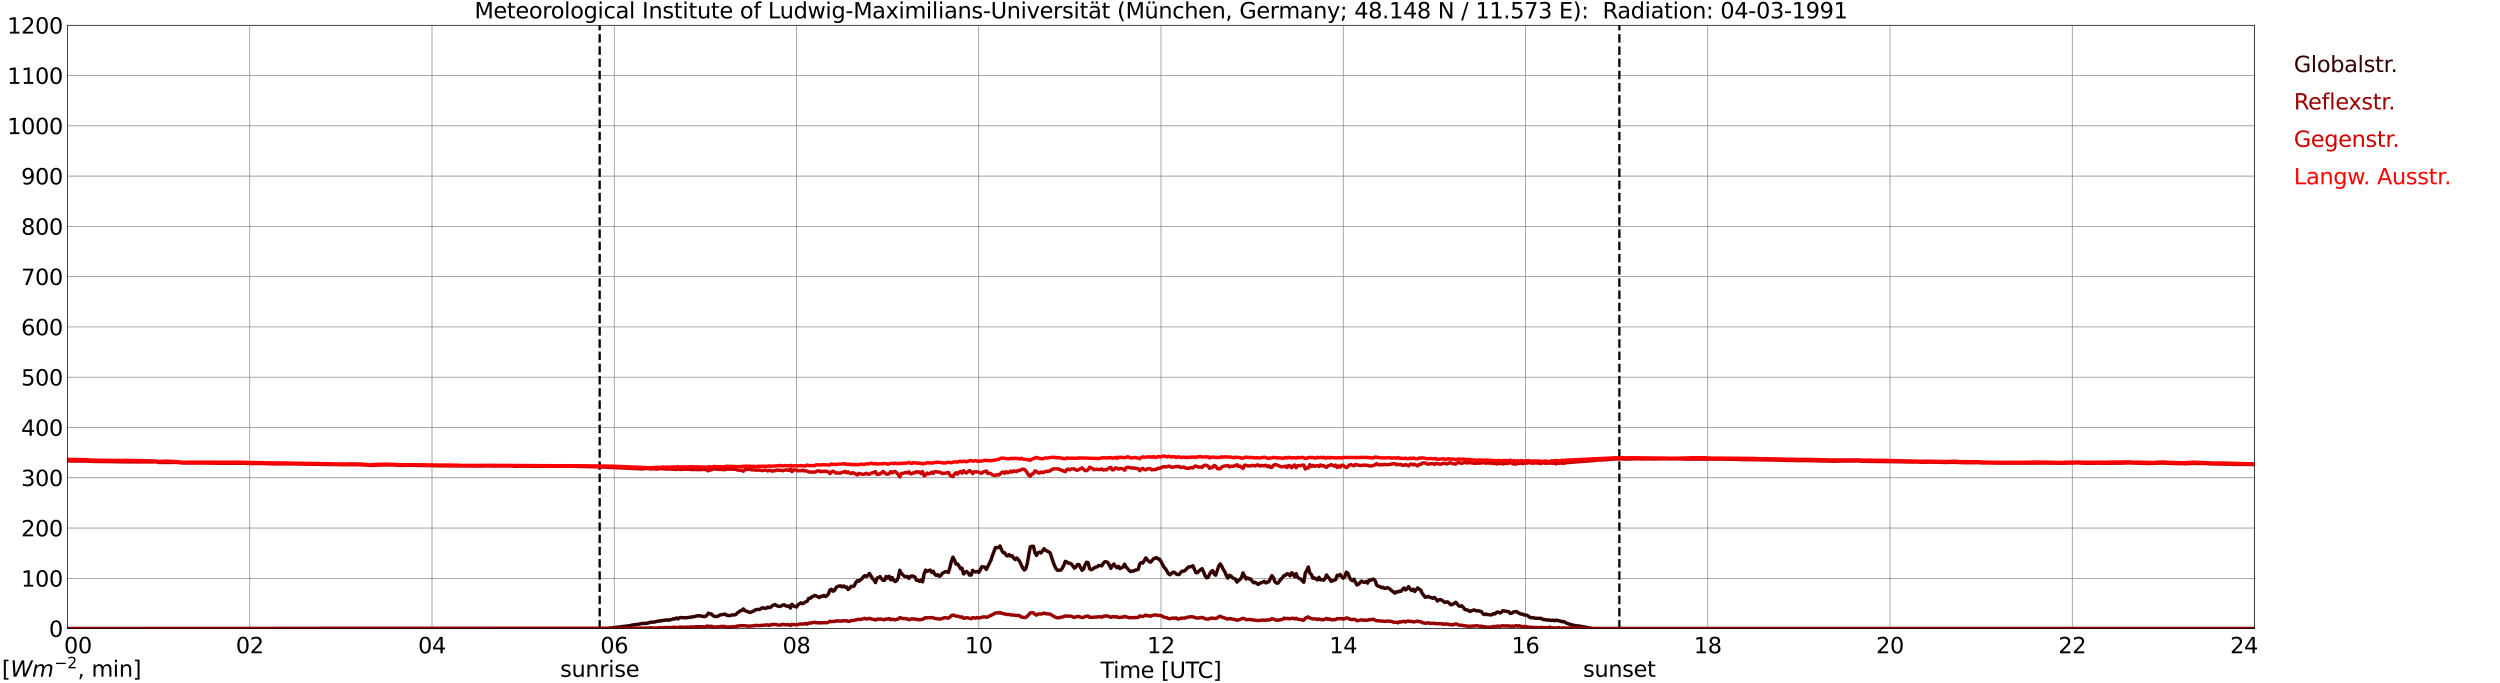 <?xml version="1.0" encoding="utf-8" standalone="no"?>
<!DOCTYPE svg PUBLIC "-//W3C//DTD SVG 1.1//EN"
  "http://www.w3.org/Graphics/SVG/1.1/DTD/svg11.dtd">
<svg xmlns:xlink="http://www.w3.org/1999/xlink" width="1085.4pt" height="296.64pt" viewBox="0 0 1085.4 296.64" xmlns="http://www.w3.org/2000/svg" version="1.1">
 <defs>
  <style type="text/css">*{stroke-linejoin: round; stroke-linecap: butt}</style>
 </defs>
 <g id="figure_1">
  <g id="patch_1">
   <path d="M 0 296.64 
L 1085.4 296.64 
L 1085.4 0 
L 0 0 
z
" style="fill: #ffffff"/>
  </g>
  <g id="axes_1">
   <g id="patch_2">
    <path d="M 29.306 272.909 
L 978.814 272.909 
L 978.814 10.976 
L 29.306 10.976 
z
" style="fill: #ffffff"/>
   </g>
   <g id="patch_3">
    <path d="M 978.814 272.909 
L 978.814 272.909 
L 978.814 10.976 
L 978.814 10.976 
z
" clip-path="url(#pad4a44777a)" style="fill: #d3d3d3; opacity: 0.25; stroke: #d3d3d3; stroke-linejoin: miter"/>
   </g>
   <g id="matplotlib.axis_1">
    <g id="xtick_1">
     <g id="line2d_1">
      <path d="M 29.306 272.909 
L 29.306 10.976 
" clip-path="url(#pad4a44777a)" style="fill: none; stroke: #808080; stroke-width: 0.3; stroke-linecap: square"/>
     </g>
     <g id="line2d_2"/>
     <g id="text_1">
      <!--    00 -->
      <g transform="translate(18.733 283.627) scale(0.095 -0.095)">
       <defs>
        <path id="DejaVuSans-20" transform="scale(0.016)"/>
        <path id="DejaVuSans-30" d="M 2034 4250 
Q 1547 4250 1301 3770 
Q 1056 3291 1056 2328 
Q 1056 1369 1301 889 
Q 1547 409 2034 409 
Q 2525 409 2770 889 
Q 3016 1369 3016 2328 
Q 3016 3291 2770 3770 
Q 2525 4250 2034 4250 
z
M 2034 4750 
Q 2819 4750 3233 4129 
Q 3647 3509 3647 2328 
Q 3647 1150 3233 529 
Q 2819 -91 2034 -91 
Q 1250 -91 836 529 
Q 422 1150 422 2328 
Q 422 3509 836 4129 
Q 1250 4750 2034 4750 
z
" transform="scale(0.016)"/>
       </defs>
       <use xlink:href="#DejaVuSans-20"/>
       <use xlink:href="#DejaVuSans-20" transform="translate(31.787 0)"/>
       <use xlink:href="#DejaVuSans-20" transform="translate(63.574 0)"/>
       <use xlink:href="#DejaVuSans-30" transform="translate(95.361 0)"/>
       <use xlink:href="#DejaVuSans-30" transform="translate(158.984 0)"/>
      </g>
     </g>
    </g>
    <g id="xtick_2">
     <g id="line2d_3">
      <path d="M 108.431 272.909 
L 108.431 10.976 
" clip-path="url(#pad4a44777a)" style="fill: none; stroke: #808080; stroke-width: 0.3; stroke-linecap: square"/>
     </g>
     <g id="line2d_4"/>
     <g id="text_2">
      <!-- 02 -->
      <g transform="translate(102.387 283.627) scale(0.095 -0.095)">
       <defs>
        <path id="DejaVuSans-32" d="M 1228 531 
L 3431 531 
L 3431 0 
L 469 0 
L 469 531 
Q 828 903 1448 1529 
Q 2069 2156 2228 2338 
Q 2531 2678 2651 2914 
Q 2772 3150 2772 3378 
Q 2772 3750 2511 3984 
Q 2250 4219 1831 4219 
Q 1534 4219 1204 4116 
Q 875 4013 500 3803 
L 500 4441 
Q 881 4594 1212 4672 
Q 1544 4750 1819 4750 
Q 2544 4750 2975 4387 
Q 3406 4025 3406 3419 
Q 3406 3131 3298 2873 
Q 3191 2616 2906 2266 
Q 2828 2175 2409 1742 
Q 1991 1309 1228 531 
z
" transform="scale(0.016)"/>
       </defs>
       <use xlink:href="#DejaVuSans-30"/>
       <use xlink:href="#DejaVuSans-32" transform="translate(63.623 0)"/>
      </g>
     </g>
    </g>
    <g id="xtick_3">
     <g id="line2d_5">
      <path d="M 187.557 272.909 
L 187.557 10.976 
" clip-path="url(#pad4a44777a)" style="fill: none; stroke: #808080; stroke-width: 0.3; stroke-linecap: square"/>
     </g>
     <g id="line2d_6"/>
     <g id="text_3">
      <!-- 04 -->
      <g transform="translate(181.513 283.627) scale(0.095 -0.095)">
       <defs>
        <path id="DejaVuSans-34" d="M 2419 4116 
L 825 1625 
L 2419 1625 
L 2419 4116 
z
M 2253 4666 
L 3047 4666 
L 3047 1625 
L 3713 1625 
L 3713 1100 
L 3047 1100 
L 3047 0 
L 2419 0 
L 2419 1100 
L 313 1100 
L 313 1709 
L 2253 4666 
z
" transform="scale(0.016)"/>
       </defs>
       <use xlink:href="#DejaVuSans-30"/>
       <use xlink:href="#DejaVuSans-34" transform="translate(63.623 0)"/>
      </g>
     </g>
    </g>
    <g id="xtick_4">
     <g id="line2d_7">
      <path d="M 266.683 272.909 
L 266.683 10.976 
" clip-path="url(#pad4a44777a)" style="fill: none; stroke: #808080; stroke-width: 0.3; stroke-linecap: square"/>
     </g>
     <g id="line2d_8"/>
     <g id="text_4">
      <!-- 06 -->
      <g transform="translate(260.638 283.627) scale(0.095 -0.095)">
       <defs>
        <path id="DejaVuSans-36" d="M 2113 2584 
Q 1688 2584 1439 2293 
Q 1191 2003 1191 1497 
Q 1191 994 1439 701 
Q 1688 409 2113 409 
Q 2538 409 2786 701 
Q 3034 994 3034 1497 
Q 3034 2003 2786 2293 
Q 2538 2584 2113 2584 
z
M 3366 4563 
L 3366 3988 
Q 3128 4100 2886 4159 
Q 2644 4219 2406 4219 
Q 1781 4219 1451 3797 
Q 1122 3375 1075 2522 
Q 1259 2794 1537 2939 
Q 1816 3084 2150 3084 
Q 2853 3084 3261 2657 
Q 3669 2231 3669 1497 
Q 3669 778 3244 343 
Q 2819 -91 2113 -91 
Q 1303 -91 875 529 
Q 447 1150 447 2328 
Q 447 3434 972 4092 
Q 1497 4750 2381 4750 
Q 2619 4750 2861 4703 
Q 3103 4656 3366 4563 
z
" transform="scale(0.016)"/>
       </defs>
       <use xlink:href="#DejaVuSans-30"/>
       <use xlink:href="#DejaVuSans-36" transform="translate(63.623 0)"/>
      </g>
     </g>
    </g>
    <g id="xtick_5">
     <g id="line2d_9">
      <path d="M 345.808 272.909 
L 345.808 10.976 
" clip-path="url(#pad4a44777a)" style="fill: none; stroke: #808080; stroke-width: 0.3; stroke-linecap: square"/>
     </g>
     <g id="line2d_10"/>
     <g id="text_5">
      <!-- 08 -->
      <g transform="translate(339.764 283.627) scale(0.095 -0.095)">
       <defs>
        <path id="DejaVuSans-38" d="M 2034 2216 
Q 1584 2216 1326 1975 
Q 1069 1734 1069 1313 
Q 1069 891 1326 650 
Q 1584 409 2034 409 
Q 2484 409 2743 651 
Q 3003 894 3003 1313 
Q 3003 1734 2745 1975 
Q 2488 2216 2034 2216 
z
M 1403 2484 
Q 997 2584 770 2862 
Q 544 3141 544 3541 
Q 544 4100 942 4425 
Q 1341 4750 2034 4750 
Q 2731 4750 3128 4425 
Q 3525 4100 3525 3541 
Q 3525 3141 3298 2862 
Q 3072 2584 2669 2484 
Q 3125 2378 3379 2068 
Q 3634 1759 3634 1313 
Q 3634 634 3220 271 
Q 2806 -91 2034 -91 
Q 1263 -91 848 271 
Q 434 634 434 1313 
Q 434 1759 690 2068 
Q 947 2378 1403 2484 
z
M 1172 3481 
Q 1172 3119 1398 2916 
Q 1625 2713 2034 2713 
Q 2441 2713 2670 2916 
Q 2900 3119 2900 3481 
Q 2900 3844 2670 4047 
Q 2441 4250 2034 4250 
Q 1625 4250 1398 4047 
Q 1172 3844 1172 3481 
z
" transform="scale(0.016)"/>
       </defs>
       <use xlink:href="#DejaVuSans-30"/>
       <use xlink:href="#DejaVuSans-38" transform="translate(63.623 0)"/>
      </g>
     </g>
    </g>
    <g id="xtick_6">
     <g id="line2d_11">
      <path d="M 424.934 272.909 
L 424.934 10.976 
" clip-path="url(#pad4a44777a)" style="fill: none; stroke: #808080; stroke-width: 0.3; stroke-linecap: square"/>
     </g>
     <g id="line2d_12"/>
     <g id="text_6">
      <!-- 10 -->
      <g transform="translate(418.89 283.627) scale(0.095 -0.095)">
       <defs>
        <path id="DejaVuSans-31" d="M 794 531 
L 1825 531 
L 1825 4091 
L 703 3866 
L 703 4441 
L 1819 4666 
L 2450 4666 
L 2450 531 
L 3481 531 
L 3481 0 
L 794 0 
L 794 531 
z
" transform="scale(0.016)"/>
       </defs>
       <use xlink:href="#DejaVuSans-31"/>
       <use xlink:href="#DejaVuSans-30" transform="translate(63.623 0)"/>
      </g>
     </g>
    </g>
    <g id="xtick_7">
     <g id="line2d_13">
      <path d="M 504.06 272.909 
L 504.06 10.976 
" clip-path="url(#pad4a44777a)" style="fill: none; stroke: #808080; stroke-width: 0.3; stroke-linecap: square"/>
     </g>
     <g id="line2d_14"/>
     <g id="text_7">
      <!-- 12 -->
      <g transform="translate(498.015 283.627) scale(0.095 -0.095)">
       <use xlink:href="#DejaVuSans-31"/>
       <use xlink:href="#DejaVuSans-32" transform="translate(63.623 0)"/>
      </g>
     </g>
    </g>
    <g id="xtick_8">
     <g id="line2d_15">
      <path d="M 583.185 272.909 
L 583.185 10.976 
" clip-path="url(#pad4a44777a)" style="fill: none; stroke: #808080; stroke-width: 0.3; stroke-linecap: square"/>
     </g>
     <g id="line2d_16"/>
     <g id="text_8">
      <!-- 14 -->
      <g transform="translate(577.141 283.627) scale(0.095 -0.095)">
       <use xlink:href="#DejaVuSans-31"/>
       <use xlink:href="#DejaVuSans-34" transform="translate(63.623 0)"/>
      </g>
     </g>
    </g>
    <g id="xtick_9">
     <g id="line2d_17">
      <path d="M 662.311 272.909 
L 662.311 10.976 
" clip-path="url(#pad4a44777a)" style="fill: none; stroke: #808080; stroke-width: 0.3; stroke-linecap: square"/>
     </g>
     <g id="line2d_18"/>
     <g id="text_9">
      <!-- 16 -->
      <g transform="translate(656.267 283.627) scale(0.095 -0.095)">
       <use xlink:href="#DejaVuSans-31"/>
       <use xlink:href="#DejaVuSans-36" transform="translate(63.623 0)"/>
      </g>
     </g>
    </g>
    <g id="xtick_10">
     <g id="line2d_19">
      <path d="M 741.437 272.909 
L 741.437 10.976 
" clip-path="url(#pad4a44777a)" style="fill: none; stroke: #808080; stroke-width: 0.3; stroke-linecap: square"/>
     </g>
     <g id="line2d_20"/>
     <g id="text_10">
      <!-- 18 -->
      <g transform="translate(735.392 283.627) scale(0.095 -0.095)">
       <use xlink:href="#DejaVuSans-31"/>
       <use xlink:href="#DejaVuSans-38" transform="translate(63.623 0)"/>
      </g>
     </g>
    </g>
    <g id="xtick_11">
     <g id="line2d_21">
      <path d="M 820.562 272.909 
L 820.562 10.976 
" clip-path="url(#pad4a44777a)" style="fill: none; stroke: #808080; stroke-width: 0.3; stroke-linecap: square"/>
     </g>
     <g id="line2d_22"/>
     <g id="text_11">
      <!-- 20 -->
      <g transform="translate(814.518 283.627) scale(0.095 -0.095)">
       <use xlink:href="#DejaVuSans-32"/>
       <use xlink:href="#DejaVuSans-30" transform="translate(63.623 0)"/>
      </g>
     </g>
    </g>
    <g id="xtick_12">
     <g id="line2d_23">
      <path d="M 899.688 272.909 
L 899.688 10.976 
" clip-path="url(#pad4a44777a)" style="fill: none; stroke: #808080; stroke-width: 0.3; stroke-linecap: square"/>
     </g>
     <g id="line2d_24"/>
     <g id="text_12">
      <!-- 22 -->
      <g transform="translate(893.644 283.627) scale(0.095 -0.095)">
       <use xlink:href="#DejaVuSans-32"/>
       <use xlink:href="#DejaVuSans-32" transform="translate(63.623 0)"/>
      </g>
     </g>
    </g>
    <g id="xtick_13">
     <g id="line2d_25">
      <path d="M 978.814 272.909 
L 978.814 10.976 
" clip-path="url(#pad4a44777a)" style="fill: none; stroke: #808080; stroke-width: 0.3; stroke-linecap: square"/>
     </g>
     <g id="line2d_26"/>
     <g id="text_13">
      <!-- 24    -->
      <g transform="translate(968.241 283.627) scale(0.095 -0.095)">
       <use xlink:href="#DejaVuSans-32"/>
       <use xlink:href="#DejaVuSans-34" transform="translate(63.623 0)"/>
       <use xlink:href="#DejaVuSans-20" transform="translate(127.246 0)"/>
       <use xlink:href="#DejaVuSans-20" transform="translate(159.033 0)"/>
       <use xlink:href="#DejaVuSans-20" transform="translate(190.82 0)"/>
      </g>
     </g>
    </g>
    <g id="text_14">
     <!-- Time [UTC] -->
     <g transform="translate(477.806 294.322) scale(0.095 -0.095)">
      <defs>
       <path id="DejaVuSans-54" d="M -19 4666 
L 3928 4666 
L 3928 4134 
L 2272 4134 
L 2272 0 
L 1638 0 
L 1638 4134 
L -19 4134 
L -19 4666 
z
" transform="scale(0.016)"/>
       <path id="DejaVuSans-69" d="M 603 3500 
L 1178 3500 
L 1178 0 
L 603 0 
L 603 3500 
z
M 603 4863 
L 1178 4863 
L 1178 4134 
L 603 4134 
L 603 4863 
z
" transform="scale(0.016)"/>
       <path id="DejaVuSans-6d" d="M 3328 2828 
Q 3544 3216 3844 3400 
Q 4144 3584 4550 3584 
Q 5097 3584 5394 3201 
Q 5691 2819 5691 2113 
L 5691 0 
L 5113 0 
L 5113 2094 
Q 5113 2597 4934 2840 
Q 4756 3084 4391 3084 
Q 3944 3084 3684 2787 
Q 3425 2491 3425 1978 
L 3425 0 
L 2847 0 
L 2847 2094 
Q 2847 2600 2669 2842 
Q 2491 3084 2119 3084 
Q 1678 3084 1418 2786 
Q 1159 2488 1159 1978 
L 1159 0 
L 581 0 
L 581 3500 
L 1159 3500 
L 1159 2956 
Q 1356 3278 1631 3431 
Q 1906 3584 2284 3584 
Q 2666 3584 2933 3390 
Q 3200 3197 3328 2828 
z
" transform="scale(0.016)"/>
       <path id="DejaVuSans-65" d="M 3597 1894 
L 3597 1613 
L 953 1613 
Q 991 1019 1311 708 
Q 1631 397 2203 397 
Q 2534 397 2845 478 
Q 3156 559 3463 722 
L 3463 178 
Q 3153 47 2828 -22 
Q 2503 -91 2169 -91 
Q 1331 -91 842 396 
Q 353 884 353 1716 
Q 353 2575 817 3079 
Q 1281 3584 2069 3584 
Q 2775 3584 3186 3129 
Q 3597 2675 3597 1894 
z
M 3022 2063 
Q 3016 2534 2758 2815 
Q 2500 3097 2075 3097 
Q 1594 3097 1305 2825 
Q 1016 2553 972 2059 
L 3022 2063 
z
" transform="scale(0.016)"/>
       <path id="DejaVuSans-5b" d="M 550 4863 
L 1875 4863 
L 1875 4416 
L 1125 4416 
L 1125 -397 
L 1875 -397 
L 1875 -844 
L 550 -844 
L 550 4863 
z
" transform="scale(0.016)"/>
       <path id="DejaVuSans-55" d="M 556 4666 
L 1191 4666 
L 1191 1831 
Q 1191 1081 1462 751 
Q 1734 422 2344 422 
Q 2950 422 3222 751 
Q 3494 1081 3494 1831 
L 3494 4666 
L 4128 4666 
L 4128 1753 
Q 4128 841 3676 375 
Q 3225 -91 2344 -91 
Q 1459 -91 1007 375 
Q 556 841 556 1753 
L 556 4666 
z
" transform="scale(0.016)"/>
       <path id="DejaVuSans-43" d="M 4122 4306 
L 4122 3641 
Q 3803 3938 3442 4084 
Q 3081 4231 2675 4231 
Q 1875 4231 1450 3742 
Q 1025 3253 1025 2328 
Q 1025 1406 1450 917 
Q 1875 428 2675 428 
Q 3081 428 3442 575 
Q 3803 722 4122 1019 
L 4122 359 
Q 3791 134 3420 21 
Q 3050 -91 2638 -91 
Q 1578 -91 968 557 
Q 359 1206 359 2328 
Q 359 3453 968 4101 
Q 1578 4750 2638 4750 
Q 3056 4750 3426 4639 
Q 3797 4528 4122 4306 
z
" transform="scale(0.016)"/>
       <path id="DejaVuSans-5d" d="M 1947 4863 
L 1947 -844 
L 622 -844 
L 622 -397 
L 1369 -397 
L 1369 4416 
L 622 4416 
L 622 4863 
L 1947 4863 
z
" transform="scale(0.016)"/>
      </defs>
      <use xlink:href="#DejaVuSans-54"/>
      <use xlink:href="#DejaVuSans-69" transform="translate(57.959 0)"/>
      <use xlink:href="#DejaVuSans-6d" transform="translate(85.742 0)"/>
      <use xlink:href="#DejaVuSans-65" transform="translate(183.154 0)"/>
      <use xlink:href="#DejaVuSans-20" transform="translate(244.678 0)"/>
      <use xlink:href="#DejaVuSans-5b" transform="translate(276.465 0)"/>
      <use xlink:href="#DejaVuSans-55" transform="translate(315.479 0)"/>
      <use xlink:href="#DejaVuSans-54" transform="translate(388.672 0)"/>
      <use xlink:href="#DejaVuSans-43" transform="translate(443.881 0)"/>
      <use xlink:href="#DejaVuSans-5d" transform="translate(513.705 0)"/>
     </g>
    </g>
   </g>
   <g id="matplotlib.axis_2">
    <g id="ytick_1">
     <g id="line2d_27">
      <path d="M 29.306 272.909 
L 978.814 272.909 
" clip-path="url(#pad4a44777a)" style="fill: none; stroke: #808080; stroke-width: 0.3; stroke-linecap: square"/>
     </g>
     <g id="line2d_28"/>
     <g id="text_15">
      <!-- 0 -->
      <g transform="translate(21.261 276.518) scale(0.095 -0.095)">
       <use xlink:href="#DejaVuSans-30"/>
      </g>
     </g>
    </g>
    <g id="ytick_2">
     <g id="line2d_29">
      <path d="M 29.306 251.081 
L 978.814 251.081 
" clip-path="url(#pad4a44777a)" style="fill: none; stroke: #808080; stroke-width: 0.3; stroke-linecap: square"/>
     </g>
     <g id="line2d_30"/>
     <g id="text_16">
      <!-- 100 -->
      <g transform="translate(9.173 254.69) scale(0.095 -0.095)">
       <use xlink:href="#DejaVuSans-31"/>
       <use xlink:href="#DejaVuSans-30" transform="translate(63.623 0)"/>
       <use xlink:href="#DejaVuSans-30" transform="translate(127.246 0)"/>
      </g>
     </g>
    </g>
    <g id="ytick_3">
     <g id="line2d_31">
      <path d="M 29.306 229.253 
L 978.814 229.253 
" clip-path="url(#pad4a44777a)" style="fill: none; stroke: #808080; stroke-width: 0.3; stroke-linecap: square"/>
     </g>
     <g id="line2d_32"/>
     <g id="text_17">
      <!-- 200 -->
      <g transform="translate(9.173 232.863) scale(0.095 -0.095)">
       <use xlink:href="#DejaVuSans-32"/>
       <use xlink:href="#DejaVuSans-30" transform="translate(63.623 0)"/>
       <use xlink:href="#DejaVuSans-30" transform="translate(127.246 0)"/>
      </g>
     </g>
    </g>
    <g id="ytick_4">
     <g id="line2d_33">
      <path d="M 29.306 207.426 
L 978.814 207.426 
" clip-path="url(#pad4a44777a)" style="fill: none; stroke: #808080; stroke-width: 0.3; stroke-linecap: square"/>
     </g>
     <g id="line2d_34"/>
     <g id="text_18">
      <!-- 300 -->
      <g transform="translate(9.173 211.035) scale(0.095 -0.095)">
       <defs>
        <path id="DejaVuSans-33" d="M 2597 2516 
Q 3050 2419 3304 2112 
Q 3559 1806 3559 1356 
Q 3559 666 3084 287 
Q 2609 -91 1734 -91 
Q 1441 -91 1130 -33 
Q 819 25 488 141 
L 488 750 
Q 750 597 1062 519 
Q 1375 441 1716 441 
Q 2309 441 2620 675 
Q 2931 909 2931 1356 
Q 2931 1769 2642 2001 
Q 2353 2234 1838 2234 
L 1294 2234 
L 1294 2753 
L 1863 2753 
Q 2328 2753 2575 2939 
Q 2822 3125 2822 3475 
Q 2822 3834 2567 4026 
Q 2313 4219 1838 4219 
Q 1578 4219 1281 4162 
Q 984 4106 628 3988 
L 628 4550 
Q 988 4650 1302 4700 
Q 1616 4750 1894 4750 
Q 2613 4750 3031 4423 
Q 3450 4097 3450 3541 
Q 3450 3153 3228 2886 
Q 3006 2619 2597 2516 
z
" transform="scale(0.016)"/>
       </defs>
       <use xlink:href="#DejaVuSans-33"/>
       <use xlink:href="#DejaVuSans-30" transform="translate(63.623 0)"/>
       <use xlink:href="#DejaVuSans-30" transform="translate(127.246 0)"/>
      </g>
     </g>
    </g>
    <g id="ytick_5">
     <g id="line2d_35">
      <path d="M 29.306 185.598 
L 978.814 185.598 
" clip-path="url(#pad4a44777a)" style="fill: none; stroke: #808080; stroke-width: 0.3; stroke-linecap: square"/>
     </g>
     <g id="line2d_36"/>
     <g id="text_19">
      <!-- 400 -->
      <g transform="translate(9.173 189.207) scale(0.095 -0.095)">
       <use xlink:href="#DejaVuSans-34"/>
       <use xlink:href="#DejaVuSans-30" transform="translate(63.623 0)"/>
       <use xlink:href="#DejaVuSans-30" transform="translate(127.246 0)"/>
      </g>
     </g>
    </g>
    <g id="ytick_6">
     <g id="line2d_37">
      <path d="M 29.306 163.77 
L 978.814 163.77 
" clip-path="url(#pad4a44777a)" style="fill: none; stroke: #808080; stroke-width: 0.3; stroke-linecap: square"/>
     </g>
     <g id="line2d_38"/>
     <g id="text_20">
      <!-- 500 -->
      <g transform="translate(9.173 167.379) scale(0.095 -0.095)">
       <defs>
        <path id="DejaVuSans-35" d="M 691 4666 
L 3169 4666 
L 3169 4134 
L 1269 4134 
L 1269 2991 
Q 1406 3038 1543 3061 
Q 1681 3084 1819 3084 
Q 2600 3084 3056 2656 
Q 3513 2228 3513 1497 
Q 3513 744 3044 326 
Q 2575 -91 1722 -91 
Q 1428 -91 1123 -41 
Q 819 9 494 109 
L 494 744 
Q 775 591 1075 516 
Q 1375 441 1709 441 
Q 2250 441 2565 725 
Q 2881 1009 2881 1497 
Q 2881 1984 2565 2268 
Q 2250 2553 1709 2553 
Q 1456 2553 1204 2497 
Q 953 2441 691 2322 
L 691 4666 
z
" transform="scale(0.016)"/>
       </defs>
       <use xlink:href="#DejaVuSans-35"/>
       <use xlink:href="#DejaVuSans-30" transform="translate(63.623 0)"/>
       <use xlink:href="#DejaVuSans-30" transform="translate(127.246 0)"/>
      </g>
     </g>
    </g>
    <g id="ytick_7">
     <g id="line2d_39">
      <path d="M 29.306 141.942 
L 978.814 141.942 
" clip-path="url(#pad4a44777a)" style="fill: none; stroke: #808080; stroke-width: 0.3; stroke-linecap: square"/>
     </g>
     <g id="line2d_40"/>
     <g id="text_21">
      <!-- 600 -->
      <g transform="translate(9.173 145.551) scale(0.095 -0.095)">
       <use xlink:href="#DejaVuSans-36"/>
       <use xlink:href="#DejaVuSans-30" transform="translate(63.623 0)"/>
       <use xlink:href="#DejaVuSans-30" transform="translate(127.246 0)"/>
      </g>
     </g>
    </g>
    <g id="ytick_8">
     <g id="line2d_41">
      <path d="M 29.306 120.114 
L 978.814 120.114 
" clip-path="url(#pad4a44777a)" style="fill: none; stroke: #808080; stroke-width: 0.3; stroke-linecap: square"/>
     </g>
     <g id="line2d_42"/>
     <g id="text_22">
      <!-- 700 -->
      <g transform="translate(9.173 123.724) scale(0.095 -0.095)">
       <defs>
        <path id="DejaVuSans-37" d="M 525 4666 
L 3525 4666 
L 3525 4397 
L 1831 0 
L 1172 0 
L 2766 4134 
L 525 4134 
L 525 4666 
z
" transform="scale(0.016)"/>
       </defs>
       <use xlink:href="#DejaVuSans-37"/>
       <use xlink:href="#DejaVuSans-30" transform="translate(63.623 0)"/>
       <use xlink:href="#DejaVuSans-30" transform="translate(127.246 0)"/>
      </g>
     </g>
    </g>
    <g id="ytick_9">
     <g id="line2d_43">
      <path d="M 29.306 98.287 
L 978.814 98.287 
" clip-path="url(#pad4a44777a)" style="fill: none; stroke: #808080; stroke-width: 0.3; stroke-linecap: square"/>
     </g>
     <g id="line2d_44"/>
     <g id="text_23">
      <!-- 800 -->
      <g transform="translate(9.173 101.896) scale(0.095 -0.095)">
       <use xlink:href="#DejaVuSans-38"/>
       <use xlink:href="#DejaVuSans-30" transform="translate(63.623 0)"/>
       <use xlink:href="#DejaVuSans-30" transform="translate(127.246 0)"/>
      </g>
     </g>
    </g>
    <g id="ytick_10">
     <g id="line2d_45">
      <path d="M 29.306 76.459 
L 978.814 76.459 
" clip-path="url(#pad4a44777a)" style="fill: none; stroke: #808080; stroke-width: 0.3; stroke-linecap: square"/>
     </g>
     <g id="line2d_46"/>
     <g id="text_24">
      <!-- 900 -->
      <g transform="translate(9.173 80.068) scale(0.095 -0.095)">
       <defs>
        <path id="DejaVuSans-39" d="M 703 97 
L 703 672 
Q 941 559 1184 500 
Q 1428 441 1663 441 
Q 2288 441 2617 861 
Q 2947 1281 2994 2138 
Q 2813 1869 2534 1725 
Q 2256 1581 1919 1581 
Q 1219 1581 811 2004 
Q 403 2428 403 3163 
Q 403 3881 828 4315 
Q 1253 4750 1959 4750 
Q 2769 4750 3195 4129 
Q 3622 3509 3622 2328 
Q 3622 1225 3098 567 
Q 2575 -91 1691 -91 
Q 1453 -91 1209 -44 
Q 966 3 703 97 
z
M 1959 2075 
Q 2384 2075 2632 2365 
Q 2881 2656 2881 3163 
Q 2881 3666 2632 3958 
Q 2384 4250 1959 4250 
Q 1534 4250 1286 3958 
Q 1038 3666 1038 3163 
Q 1038 2656 1286 2365 
Q 1534 2075 1959 2075 
z
" transform="scale(0.016)"/>
       </defs>
       <use xlink:href="#DejaVuSans-39"/>
       <use xlink:href="#DejaVuSans-30" transform="translate(63.623 0)"/>
       <use xlink:href="#DejaVuSans-30" transform="translate(127.246 0)"/>
      </g>
     </g>
    </g>
    <g id="ytick_11">
     <g id="line2d_47">
      <path d="M 29.306 54.631 
L 978.814 54.631 
" clip-path="url(#pad4a44777a)" style="fill: none; stroke: #808080; stroke-width: 0.3; stroke-linecap: square"/>
     </g>
     <g id="line2d_48"/>
     <g id="text_25">
      <!-- 1000 -->
      <g transform="translate(3.128 58.24) scale(0.095 -0.095)">
       <use xlink:href="#DejaVuSans-31"/>
       <use xlink:href="#DejaVuSans-30" transform="translate(63.623 0)"/>
       <use xlink:href="#DejaVuSans-30" transform="translate(127.246 0)"/>
       <use xlink:href="#DejaVuSans-30" transform="translate(190.869 0)"/>
      </g>
     </g>
    </g>
    <g id="ytick_12">
     <g id="line2d_49">
      <path d="M 29.306 32.803 
L 978.814 32.803 
" clip-path="url(#pad4a44777a)" style="fill: none; stroke: #808080; stroke-width: 0.3; stroke-linecap: square"/>
     </g>
     <g id="line2d_50"/>
     <g id="text_26">
      <!-- 1100 -->
      <g transform="translate(3.128 36.413) scale(0.095 -0.095)">
       <use xlink:href="#DejaVuSans-31"/>
       <use xlink:href="#DejaVuSans-31" transform="translate(63.623 0)"/>
       <use xlink:href="#DejaVuSans-30" transform="translate(127.246 0)"/>
       <use xlink:href="#DejaVuSans-30" transform="translate(190.869 0)"/>
      </g>
     </g>
    </g>
    <g id="ytick_13">
     <g id="line2d_51">
      <path d="M 29.306 10.976 
L 978.814 10.976 
" clip-path="url(#pad4a44777a)" style="fill: none; stroke: #808080; stroke-width: 0.3; stroke-linecap: square"/>
     </g>
     <g id="line2d_52"/>
     <g id="text_27">
      <!-- 1200 -->
      <g transform="translate(3.128 14.585) scale(0.095 -0.095)">
       <use xlink:href="#DejaVuSans-31"/>
       <use xlink:href="#DejaVuSans-32" transform="translate(63.623 0)"/>
       <use xlink:href="#DejaVuSans-30" transform="translate(127.246 0)"/>
       <use xlink:href="#DejaVuSans-30" transform="translate(190.869 0)"/>
      </g>
     </g>
    </g>
   </g>
   <g id="line2d_53">
    <path d="M 260.353 272.909 
L 260.353 10.976 
" clip-path="url(#pad4a44777a)" style="fill: none; stroke-dasharray: 3.7,1.6; stroke-dashoffset: 0; stroke: #000000"/>
   </g>
   <g id="line2d_54">
    <path d="M 703.061 272.909 
L 703.061 10.976 
" clip-path="url(#pad4a44777a)" style="fill: none; stroke-dasharray: 3.7,1.6; stroke-dashoffset: 0; stroke: #000000"/>
   </g>
   <g id="line2d_55">
    <path d="M 29.306 272.909 
L 263.386 272.874 
L 264.705 272.732 
L 269.98 272.064 
L 273.277 271.662 
L 274.595 271.357 
L 277.233 271.01 
L 279.211 270.623 
L 279.87 270.717 
L 280.53 270.578 
L 281.189 270.578 
L 282.508 270.11 
L 283.827 270.11 
L 285.805 269.646 
L 286.464 269.646 
L 287.124 269.458 
L 287.783 269.412 
L 288.442 269.224 
L 289.102 269.272 
L 289.761 269.085 
L 290.42 269.318 
L 291.08 268.993 
L 291.739 268.945 
L 292.399 268.62 
L 293.058 268.711 
L 293.717 268.292 
L 294.377 268.711 
L 295.036 268.198 
L 295.696 268.107 
L 297.674 268.246 
L 301.63 267.685 
L 302.289 267.452 
L 303.608 267.312 
L 305.586 267.685 
L 306.246 267.685 
L 306.905 267.127 
L 307.564 266.195 
L 308.224 266.52 
L 308.883 266.566 
L 309.543 267.266 
L 310.202 267.594 
L 310.861 267.685 
L 311.521 267.64 
L 312.18 267.22 
L 312.839 266.939 
L 314.818 266.614 
L 315.477 267.127 
L 316.796 267.312 
L 318.114 266.939 
L 318.774 266.987 
L 319.433 266.847 
L 320.093 266.147 
L 321.411 265.215 
L 322.071 265.027 
L 322.73 264.374 
L 323.39 265.121 
L 324.049 265.308 
L 325.368 265.867 
L 326.027 265.821 
L 326.686 265.448 
L 327.346 265.215 
L 328.005 264.747 
L 328.665 264.608 
L 329.324 264.654 
L 329.983 264.514 
L 330.643 264.049 
L 331.302 263.861 
L 331.961 264.095 
L 332.621 264.141 
L 333.28 263.582 
L 333.94 263.815 
L 334.599 263.628 
L 335.258 263.021 
L 335.918 262.65 
L 336.577 262.508 
L 337.236 262.975 
L 337.896 263.209 
L 338.555 263.302 
L 339.215 263.069 
L 339.874 262.65 
L 340.533 262.602 
L 341.193 263.069 
L 341.852 263.209 
L 342.512 263.069 
L 343.171 264.001 
L 343.83 262.368 
L 344.49 263.069 
L 345.808 263.536 
L 346.468 262.556 
L 347.787 261.716 
L 348.446 262.089 
L 349.105 261.764 
L 349.765 261.296 
L 350.424 261.063 
L 351.083 259.803 
L 351.743 259.803 
L 352.402 259.151 
L 353.062 258.917 
L 353.721 258.498 
L 354.38 258.732 
L 355.699 259.43 
L 356.359 258.871 
L 357.018 258.963 
L 357.677 258.498 
L 358.337 259.011 
L 358.996 258.638 
L 359.655 257.891 
L 360.315 256.165 
L 360.974 255.839 
L 361.634 256.678 
L 362.293 256.352 
L 362.952 255.187 
L 363.612 254.58 
L 364.93 254.346 
L 365.59 254.814 
L 366.249 254.392 
L 366.909 254.905 
L 367.568 254.859 
L 368.227 255.933 
L 368.887 255.372 
L 369.546 254.534 
L 370.206 254.626 
L 370.865 254.392 
L 371.524 252.947 
L 372.184 252.155 
L 372.843 252.389 
L 373.502 251.734 
L 374.162 251.315 
L 374.821 250.428 
L 375.481 249.915 
L 376.14 250.335 
L 376.799 249.776 
L 377.459 248.935 
L 378.777 251.129 
L 379.437 251.782 
L 380.096 252.947 
L 380.756 251.035 
L 381.415 250.802 
L 382.074 250.335 
L 382.734 251.269 
L 383.393 251.967 
L 384.053 251.967 
L 384.712 250.289 
L 385.371 250.989 
L 386.031 250.195 
L 386.69 251.734 
L 387.349 250.756 
L 388.009 252.015 
L 388.668 252.48 
L 389.328 252.061 
L 389.987 250.802 
L 390.646 247.584 
L 391.306 248.935 
L 392.624 250.149 
L 393.284 250.474 
L 393.943 250.243 
L 394.603 251.129 
L 395.262 250.243 
L 395.921 250.009 
L 396.581 250.195 
L 397.24 250.522 
L 397.899 251.921 
L 398.559 251.921 
L 399.218 252.434 
L 399.878 251.734 
L 400.537 252.62 
L 401.196 249.263 
L 401.856 247.536 
L 402.515 248.049 
L 403.834 247.49 
L 404.493 248.516 
L 405.153 248.003 
L 405.812 249.309 
L 406.471 249.822 
L 407.131 249.496 
L 407.79 250.195 
L 408.45 249.87 
L 409.109 248.935 
L 410.428 248.189 
L 411.087 248.283 
L 411.746 248.562 
L 412.406 246.371 
L 413.065 243.712 
L 413.725 241.894 
L 414.384 243.105 
L 415.043 244.878 
L 415.703 244.832 
L 416.362 245.718 
L 417.022 246.932 
L 417.681 246.698 
L 418.34 249.169 
L 419 248.516 
L 419.659 248.097 
L 420.318 248.796 
L 420.978 249.682 
L 421.637 249.636 
L 422.297 247.63 
L 422.956 248.237 
L 423.615 248.283 
L 424.275 248.097 
L 424.934 248.516 
L 425.593 247.397 
L 426.253 246.045 
L 427.572 246.231 
L 428.231 247.257 
L 430.209 243.245 
L 430.869 241.193 
L 432.187 237.742 
L 432.847 237.788 
L 433.506 237.696 
L 434.165 237.044 
L 434.825 238.768 
L 435.484 239.888 
L 436.144 239.934 
L 436.803 241.053 
L 437.462 241.381 
L 438.122 240.82 
L 438.781 241.427 
L 439.44 241.287 
L 440.1 242.313 
L 440.759 242.92 
L 441.419 242.267 
L 442.078 242.92 
L 442.737 243.852 
L 444.056 246.65 
L 444.716 247.49 
L 445.375 246.884 
L 446.034 244.504 
L 446.694 240.586 
L 447.353 237.369 
L 448.012 237.183 
L 448.672 237.183 
L 449.331 239.934 
L 449.991 241.147 
L 450.65 240.027 
L 451.309 239.7 
L 451.969 240.073 
L 453.287 238.209 
L 453.947 238.956 
L 455.266 239.56 
L 455.925 240.027 
L 457.244 244.039 
L 457.903 245.764 
L 458.563 247.023 
L 459.222 247.676 
L 459.881 247.536 
L 460.541 247.536 
L 461.2 246.698 
L 461.859 245.484 
L 462.519 243.712 
L 463.178 243.991 
L 463.838 244.504 
L 464.497 244.552 
L 465.156 244.832 
L 466.475 246.698 
L 467.134 246.091 
L 467.794 245.111 
L 468.453 245.111 
L 469.772 247.584 
L 470.431 247.071 
L 471.091 245.205 
L 471.75 244.085 
L 472.409 244.319 
L 473.069 246.884 
L 473.728 247.351 
L 474.388 247.071 
L 475.047 246.558 
L 475.706 246.231 
L 476.366 246.091 
L 477.025 245.53 
L 477.685 245.53 
L 478.344 245.672 
L 479.003 244.552 
L 479.663 243.9 
L 480.322 243.9 
L 480.981 244.273 
L 481.641 245.391 
L 482.3 246.744 
L 482.96 245.53 
L 483.619 244.878 
L 484.278 245.903 
L 484.938 246.464 
L 485.597 245.903 
L 486.256 246.884 
L 486.916 246.416 
L 487.575 246.231 
L 488.235 244.926 
L 488.894 246.137 
L 490.213 247.676 
L 490.872 248.189 
L 491.532 247.864 
L 492.191 247.957 
L 492.85 247.49 
L 493.51 247.445 
L 494.169 247.163 
L 494.828 244.832 
L 495.488 244.225 
L 496.147 244.458 
L 497.466 242.219 
L 498.125 243.059 
L 498.785 243.666 
L 499.444 244.085 
L 500.103 243.478 
L 500.763 242.64 
L 502.082 242.079 
L 502.741 242.686 
L 503.4 242.78 
L 504.06 243.806 
L 505.379 246.277 
L 506.038 246.977 
L 507.357 249.169 
L 508.016 249.542 
L 508.675 248.89 
L 509.335 248.422 
L 509.994 248.516 
L 510.654 249.217 
L 511.313 249.448 
L 511.972 249.402 
L 512.632 248.47 
L 513.291 247.957 
L 513.95 248.003 
L 514.61 247.536 
L 515.929 246.185 
L 517.247 245.997 
L 517.907 245.624 
L 519.226 248.656 
L 519.885 248.61 
L 520.544 247.909 
L 521.863 246.884 
L 522.522 248.189 
L 523.182 249.915 
L 523.841 250.847 
L 524.501 250.662 
L 525.16 249.263 
L 525.819 248.189 
L 526.479 247.724 
L 527.138 249.217 
L 527.797 249.73 
L 529.116 245.812 
L 529.776 244.832 
L 530.435 245.812 
L 531.094 247.257 
L 531.754 248.237 
L 532.413 249.822 
L 533.073 250.989 
L 533.732 249.776 
L 534.391 250.055 
L 535.051 250.802 
L 536.369 251.454 
L 537.029 252.714 
L 537.688 251.967 
L 538.348 251.594 
L 539.007 250.708 
L 539.666 248.75 
L 540.985 251.36 
L 541.644 250.896 
L 542.304 251.315 
L 542.963 251.36 
L 543.623 252.295 
L 544.282 252.993 
L 544.941 252.808 
L 546.26 253.74 
L 546.919 253.181 
L 547.579 253.041 
L 548.898 252.389 
L 549.557 253.087 
L 550.216 252.668 
L 550.876 252.574 
L 552.195 249.915 
L 552.854 250.802 
L 553.513 252.574 
L 554.173 253.133 
L 554.832 253.181 
L 556.151 251.408 
L 556.81 250.756 
L 557.47 249.87 
L 558.129 249.776 
L 558.788 249.075 
L 559.448 249.263 
L 560.107 250.009 
L 560.766 248.656 
L 561.426 249.123 
L 562.085 250.428 
L 562.745 249.075 
L 563.404 250.662 
L 564.063 251.129 
L 564.723 251.408 
L 566.042 252.808 
L 566.701 248.796 
L 567.36 247.63 
L 568.02 246.185 
L 568.679 248.844 
L 569.338 249.357 
L 569.998 251.035 
L 570.657 250.896 
L 571.976 251.782 
L 572.635 250.662 
L 573.295 251.734 
L 573.954 251.642 
L 574.613 251.921 
L 575.273 251.175 
L 575.932 249.636 
L 576.592 250.568 
L 577.251 251.269 
L 577.91 252.389 
L 579.889 251.642 
L 580.548 249.776 
L 581.207 249.915 
L 581.867 249.402 
L 582.526 250.383 
L 583.185 251.035 
L 583.845 250.474 
L 584.504 248.422 
L 585.164 248.844 
L 585.823 250.522 
L 586.482 251.688 
L 587.142 252.107 
L 587.801 251.454 
L 589.12 253.973 
L 589.779 253.648 
L 591.098 252.295 
L 591.757 252.668 
L 592.417 252.853 
L 593.076 252.48 
L 593.736 253.181 
L 594.395 251.828 
L 595.054 251.967 
L 595.714 251.548 
L 596.373 251.454 
L 597.032 252.107 
L 597.692 254.019 
L 598.351 254.534 
L 599.011 254.58 
L 599.67 255.139 
L 600.329 254.953 
L 600.989 255.42 
L 601.648 255.42 
L 602.307 255.093 
L 602.967 255.42 
L 605.604 257.518 
L 606.264 256.911 
L 606.923 257.051 
L 607.582 256.632 
L 608.242 256.726 
L 609.561 255.279 
L 610.22 256.119 
L 610.879 255.652 
L 611.539 254.674 
L 612.198 255.7 
L 612.858 256.352 
L 613.517 255.791 
L 614.176 256.82 
L 615.495 255.233 
L 616.154 255.839 
L 616.814 256.165 
L 617.473 257.612 
L 618.792 259.336 
L 620.111 258.963 
L 620.77 259.336 
L 621.429 259.478 
L 622.089 259.758 
L 622.748 259.384 
L 623.408 259.991 
L 624.067 260.923 
L 624.726 260.456 
L 625.386 260.316 
L 626.045 260.644 
L 627.364 261.576 
L 628.023 261.296 
L 628.683 261.39 
L 629.342 262.089 
L 630.001 262.602 
L 631.32 262.043 
L 631.98 261.482 
L 632.639 262.089 
L 633.298 263.069 
L 633.958 263.209 
L 634.617 263.021 
L 635.276 263.628 
L 635.936 264.608 
L 637.255 264.887 
L 637.914 265.354 
L 638.573 265.354 
L 639.892 264.793 
L 641.211 265.26 
L 641.87 265.166 
L 643.189 265.54 
L 643.848 266.52 
L 644.508 266.799 
L 645.167 266.566 
L 645.827 266.847 
L 646.486 266.847 
L 647.145 266.987 
L 647.805 266.847 
L 648.464 266.426 
L 649.123 266.52 
L 649.783 265.821 
L 650.442 265.727 
L 651.102 266.101 
L 651.761 265.913 
L 652.42 265.166 
L 655.058 265.588 
L 655.717 266.334 
L 656.377 266.24 
L 657.036 265.679 
L 658.355 265.494 
L 659.014 265.961 
L 660.333 266.614 
L 660.992 266.614 
L 661.652 266.987 
L 662.97 267.081 
L 663.63 267.64 
L 664.289 268.013 
L 664.949 268.246 
L 665.608 268.107 
L 666.267 268.386 
L 668.246 268.48 
L 668.905 268.432 
L 670.224 269.039 
L 670.883 268.993 
L 671.542 269.224 
L 672.202 269.133 
L 673.521 269.412 
L 674.18 269.224 
L 674.839 269.506 
L 675.499 269.224 
L 676.817 269.506 
L 677.477 269.646 
L 678.136 269.925 
L 678.796 269.831 
L 680.114 270.534 
L 682.092 271.195 
L 684.071 271.652 
L 685.389 271.778 
L 686.708 271.992 
L 690.664 272.728 
L 691.324 272.909 
L 978.154 272.909 
L 978.154 272.909 
" clip-path="url(#pad4a44777a)" style="fill: none; stroke: #330000; stroke-width: 1.5; stroke-linecap: square"/>
   </g>
   <g id="line2d_56">
    <path d="M 29.306 272.909 
L 271.298 272.815 
L 273.277 272.73 
L 274.595 272.784 
L 281.849 272.643 
L 282.508 272.553 
L 283.827 272.686 
L 284.486 272.643 
L 285.145 272.732 
L 286.464 272.464 
L 287.783 272.643 
L 288.442 272.42 
L 289.102 272.509 
L 289.761 272.42 
L 290.42 272.553 
L 291.08 272.42 
L 291.739 272.509 
L 292.399 272.287 
L 294.377 272.509 
L 295.036 272.241 
L 297.014 272.376 
L 297.674 272.241 
L 298.992 272.33 
L 299.652 272.197 
L 300.971 272.241 
L 301.63 272.108 
L 304.927 272.108 
L 305.586 272.241 
L 306.246 272.154 
L 306.905 271.796 
L 308.224 271.975 
L 308.883 271.885 
L 310.202 272.33 
L 310.861 272.197 
L 312.18 272.108 
L 313.499 271.931 
L 314.158 272.018 
L 314.818 271.975 
L 315.477 272.287 
L 316.796 272.197 
L 319.433 272.018 
L 320.093 271.796 
L 320.752 271.796 
L 321.411 271.619 
L 324.049 271.706 
L 324.708 271.885 
L 327.346 271.706 
L 328.005 271.483 
L 329.324 271.619 
L 333.28 271.307 
L 333.94 271.529 
L 334.599 271.261 
L 335.258 271.217 
L 335.918 271.038 
L 338.555 271.44 
L 339.874 271.038 
L 340.533 271.261 
L 342.512 271.217 
L 343.171 271.573 
L 343.83 271.038 
L 344.49 271.217 
L 345.149 271.173 
L 345.808 271.261 
L 347.127 270.951 
L 349.105 270.905 
L 349.765 270.639 
L 350.424 270.995 
L 351.083 270.549 
L 351.743 270.549 
L 353.721 270.148 
L 354.38 270.416 
L 355.04 270.327 
L 355.699 270.46 
L 356.359 270.37 
L 357.018 270.416 
L 357.677 270.281 
L 358.996 270.37 
L 359.655 270.148 
L 360.315 269.748 
L 360.974 269.881 
L 361.634 269.748 
L 362.293 269.835 
L 362.952 269.569 
L 365.59 269.659 
L 366.249 269.436 
L 366.909 269.569 
L 367.568 269.48 
L 368.227 269.792 
L 368.887 269.748 
L 369.546 269.39 
L 370.206 269.436 
L 372.843 268.855 
L 373.502 268.991 
L 375.481 268.456 
L 376.14 268.768 
L 377.459 268.456 
L 378.777 268.901 
L 379.437 268.855 
L 380.096 269.213 
L 380.756 268.768 
L 381.415 268.855 
L 382.074 268.722 
L 384.053 269.078 
L 384.712 268.679 
L 385.371 268.812 
L 386.031 268.545 
L 386.69 269.034 
L 387.349 268.812 
L 388.668 269.124 
L 389.987 268.722 
L 390.646 268.144 
L 391.965 268.545 
L 392.624 268.545 
L 393.284 268.679 
L 393.943 268.679 
L 394.603 269.078 
L 395.921 268.633 
L 396.581 268.768 
L 397.24 268.679 
L 397.899 269.034 
L 398.559 268.945 
L 399.218 269.078 
L 400.537 268.901 
L 401.856 268.144 
L 402.515 268.233 
L 403.175 268.144 
L 403.834 268.233 
L 404.493 268.098 
L 405.153 268.233 
L 405.812 268.5 
L 407.79 268.768 
L 408.45 268.722 
L 409.768 268.277 
L 410.428 268.187 
L 411.746 268.366 
L 412.406 267.921 
L 413.065 267.253 
L 413.725 267.031 
L 414.384 267.207 
L 415.043 267.52 
L 415.703 267.476 
L 417.022 267.921 
L 417.681 267.832 
L 418.34 268.456 
L 419.659 268.187 
L 420.318 268.277 
L 421.637 268.633 
L 422.297 268.144 
L 423.615 268.366 
L 424.275 268.098 
L 424.934 268.321 
L 426.912 267.832 
L 427.572 267.832 
L 428.231 268.011 
L 428.89 267.832 
L 431.528 266.539 
L 432.187 266.138 
L 432.847 266.051 
L 433.506 266.138 
L 434.165 265.915 
L 434.825 266.273 
L 437.462 266.808 
L 438.122 266.718 
L 438.781 266.985 
L 440.1 267.031 
L 440.759 267.207 
L 442.078 267.164 
L 442.737 267.341 
L 443.397 267.921 
L 444.056 267.965 
L 444.716 268.144 
L 445.375 268.011 
L 446.034 267.52 
L 447.353 266.094 
L 448.012 266.005 
L 448.672 266.094 
L 449.331 266.673 
L 449.991 267.074 
L 450.65 266.629 
L 451.309 266.539 
L 451.969 266.629 
L 453.287 266.184 
L 453.947 266.45 
L 455.266 266.539 
L 455.925 266.629 
L 457.903 267.832 
L 459.222 268.277 
L 460.541 268.011 
L 461.2 267.921 
L 462.519 267.43 
L 464.497 267.52 
L 465.156 267.565 
L 465.816 267.875 
L 466.475 268.054 
L 467.794 267.609 
L 468.453 267.699 
L 469.772 268.144 
L 470.431 268.011 
L 471.091 267.699 
L 472.409 267.43 
L 473.069 268.011 
L 474.388 268.011 
L 477.685 267.742 
L 478.344 267.965 
L 479.003 267.565 
L 480.322 267.386 
L 480.981 267.476 
L 482.3 268.011 
L 482.96 267.742 
L 483.619 267.699 
L 484.278 267.875 
L 484.938 267.742 
L 485.597 268.098 
L 487.575 267.921 
L 488.235 267.609 
L 490.213 268.187 
L 493.51 268.098 
L 494.169 268.054 
L 494.828 267.43 
L 496.147 267.699 
L 497.466 267.031 
L 498.125 267.341 
L 498.785 267.341 
L 499.444 267.565 
L 500.103 267.253 
L 501.422 266.985 
L 502.082 267.031 
L 502.741 267.253 
L 503.4 267.164 
L 504.06 267.253 
L 505.379 267.965 
L 506.697 268.233 
L 507.357 268.589 
L 508.016 268.589 
L 509.335 268.321 
L 509.994 268.41 
L 510.654 268.277 
L 511.313 268.768 
L 511.972 268.679 
L 512.632 268.41 
L 514.61 268.321 
L 515.269 268.011 
L 517.247 267.742 
L 517.907 267.832 
L 519.226 268.233 
L 519.885 268.366 
L 521.863 268.054 
L 522.522 268.277 
L 523.182 268.633 
L 524.501 268.855 
L 525.16 268.545 
L 525.819 268.366 
L 526.479 268.366 
L 527.797 268.545 
L 528.457 268.321 
L 529.116 267.788 
L 529.776 267.52 
L 530.435 267.921 
L 531.754 268.321 
L 532.413 268.633 
L 533.073 268.768 
L 533.732 268.589 
L 534.391 268.589 
L 535.051 268.855 
L 535.71 268.855 
L 537.029 269.257 
L 537.688 269.168 
L 539.666 268.456 
L 540.326 268.633 
L 540.985 269.034 
L 542.304 268.945 
L 546.26 269.436 
L 548.238 269.213 
L 548.898 269.213 
L 549.557 269.347 
L 550.216 269.124 
L 550.876 269.168 
L 551.535 269.034 
L 552.195 268.589 
L 554.173 269.257 
L 554.832 269.257 
L 556.81 268.901 
L 557.47 268.366 
L 558.129 268.633 
L 558.788 268.456 
L 560.107 268.679 
L 560.766 268.456 
L 561.426 268.41 
L 562.085 268.722 
L 562.745 268.41 
L 563.404 268.855 
L 564.723 268.991 
L 565.382 269.213 
L 566.042 269.257 
L 566.701 268.41 
L 568.02 267.832 
L 568.679 268.366 
L 569.338 268.5 
L 569.998 268.768 
L 570.657 268.679 
L 571.317 268.722 
L 571.976 268.991 
L 572.635 268.722 
L 573.295 268.945 
L 574.613 269.078 
L 575.932 268.5 
L 576.592 268.945 
L 577.251 268.679 
L 577.91 269.124 
L 579.229 269.034 
L 579.889 268.991 
L 580.548 268.545 
L 581.207 268.633 
L 582.526 268.545 
L 583.185 268.812 
L 583.845 268.679 
L 584.504 268.277 
L 585.164 268.366 
L 585.823 268.722 
L 586.482 268.945 
L 587.142 268.991 
L 587.801 268.855 
L 588.46 269.034 
L 589.12 269.523 
L 591.098 269.078 
L 591.757 269.257 
L 593.736 269.301 
L 594.395 268.991 
L 595.054 269.034 
L 596.373 268.855 
L 597.032 269.301 
L 597.692 269.48 
L 601.648 269.792 
L 602.307 269.613 
L 604.286 269.835 
L 604.945 270.104 
L 605.604 270.237 
L 606.264 270.104 
L 606.923 270.416 
L 607.582 269.971 
L 608.242 270.058 
L 609.561 269.702 
L 610.22 270.058 
L 610.879 269.702 
L 611.539 269.613 
L 612.198 269.835 
L 612.858 269.748 
L 613.517 270.014 
L 614.176 269.971 
L 615.495 269.613 
L 616.154 269.925 
L 616.814 269.881 
L 617.473 270.327 
L 618.133 270.416 
L 618.792 270.639 
L 620.111 270.37 
L 620.77 270.639 
L 622.748 270.593 
L 623.408 270.772 
L 624.067 270.816 
L 624.726 270.728 
L 625.386 270.816 
L 626.045 270.772 
L 626.705 271.084 
L 627.364 270.905 
L 628.023 270.905 
L 629.342 271.173 
L 630.001 271.173 
L 630.661 271.307 
L 631.98 270.861 
L 632.639 271.038 
L 633.298 271.35 
L 633.958 271.483 
L 634.617 271.396 
L 635.276 271.619 
L 637.914 271.931 
L 639.233 271.796 
L 640.552 271.752 
L 641.211 271.662 
L 642.53 271.931 
L 643.189 271.841 
L 643.848 272.108 
L 644.508 272.064 
L 645.167 272.287 
L 647.145 272.287 
L 648.464 271.975 
L 649.123 272.064 
L 649.783 271.885 
L 650.442 271.841 
L 651.102 272.018 
L 651.761 271.752 
L 652.42 271.706 
L 653.08 271.796 
L 653.739 271.706 
L 654.399 271.796 
L 655.058 271.706 
L 655.717 272.018 
L 656.377 271.752 
L 657.036 271.931 
L 658.355 271.619 
L 659.014 271.885 
L 659.674 271.662 
L 660.333 272.018 
L 662.311 272.018 
L 663.63 272.33 
L 664.289 272.241 
L 664.949 272.42 
L 666.267 272.42 
L 667.586 272.42 
L 668.246 272.599 
L 668.905 272.42 
L 672.202 272.553 
L 672.861 272.241 
L 673.521 272.599 
L 676.158 272.643 
L 676.817 272.464 
L 678.136 272.821 
L 678.796 272.509 
L 679.455 272.686 
L 684.071 272.625 
L 690.664 272.874 
L 693.302 272.909 
L 978.154 272.909 
L 978.154 272.909 
" clip-path="url(#pad4a44777a)" style="fill: none; stroke: #990000; stroke-width: 1.5; stroke-linecap: square"/>
   </g>
   <g id="line2d_57">
    <path d="M 29.306 200.094 
L 30.625 200.137 
L 31.943 200.166 
L 33.921 200.19 
L 37.218 200.179 
L 38.537 200.273 
L 41.834 200.364 
L 43.812 200.371 
L 50.406 200.454 
L 51.725 200.489 
L 53.043 200.526 
L 54.362 200.521 
L 58.978 200.543 
L 66.89 200.552 
L 67.55 200.447 
L 68.869 200.799 
L 76.781 200.764 
L 78.759 200.991 
L 81.397 201.047 
L 84.034 201.05 
L 87.331 201.021 
L 98.541 201.157 
L 105.794 201.117 
L 107.772 201.25 
L 113.707 201.231 
L 115.025 201.298 
L 116.344 201.34 
L 120.3 201.419 
L 122.278 201.399 
L 124.916 201.397 
L 146.016 201.709 
L 149.313 201.774 
L 150.632 201.774 
L 152.61 201.744 
L 153.929 201.761 
L 157.226 201.814 
L 158.544 201.881 
L 161.182 202.082 
L 164.479 201.91 
L 165.798 201.901 
L 170.413 201.835 
L 173.051 202.065 
L 177.007 202.004 
L 178.985 201.999 
L 180.304 202.052 
L 188.217 202.185 
L 190.195 202.235 
L 191.513 202.261 
L 201.404 202.3 
L 209.976 202.355 
L 211.295 202.248 
L 213.932 202.348 
L 221.186 202.272 
L 223.823 202.462 
L 227.779 202.368 
L 231.076 202.46 
L 248.22 202.42 
L 250.198 202.495 
L 252.176 202.538 
L 254.155 202.564 
L 259.43 202.706 
L 260.748 202.735 
L 263.386 202.855 
L 279.211 203.599 
L 279.87 203.392 
L 280.53 203.455 
L 281.189 203.372 
L 282.508 203.608 
L 283.827 203.477 
L 285.145 203.706 
L 286.464 203.455 
L 287.783 203.505 
L 289.761 203.695 
L 290.42 203.494 
L 291.08 203.715 
L 291.739 203.654 
L 292.399 203.798 
L 293.058 203.632 
L 293.717 203.846 
L 294.377 203.424 
L 295.036 203.791 
L 295.696 203.826 
L 297.014 203.708 
L 298.992 203.726 
L 300.971 203.892 
L 301.63 203.71 
L 302.289 203.931 
L 302.949 203.8 
L 303.608 203.913 
L 305.586 203.793 
L 306.905 204.016 
L 307.564 204.407 
L 308.224 203.903 
L 308.883 204.027 
L 309.543 203.584 
L 314.818 203.924 
L 315.477 203.621 
L 316.136 203.684 
L 316.796 203.625 
L 318.114 203.724 
L 319.433 203.734 
L 320.093 204.066 
L 320.752 204.099 
L 321.411 204.252 
L 322.071 204.147 
L 322.73 204.599 
L 323.39 203.868 
L 325.368 203.717 
L 326.686 204.042 
L 327.346 203.929 
L 328.005 204.119 
L 329.983 204.068 
L 330.643 204.293 
L 331.302 204.265 
L 331.961 204.06 
L 332.621 204.182 
L 333.28 204.446 
L 333.94 204.158 
L 334.599 204.302 
L 335.258 204.564 
L 335.918 204.402 
L 336.577 204.361 
L 337.236 204.073 
L 339.215 204.191 
L 339.874 204.398 
L 341.193 203.985 
L 342.512 204.221 
L 343.171 203.654 
L 343.83 204.765 
L 344.49 204.014 
L 345.808 204.02 
L 346.468 204.45 
L 347.127 204.326 
L 347.787 204.385 
L 348.446 204.108 
L 349.105 204.461 
L 349.765 204.381 
L 350.424 204.514 
L 351.083 204.902 
L 353.721 204.996 
L 354.38 204.666 
L 355.04 204.481 
L 355.699 204.422 
L 356.359 204.854 
L 357.018 204.592 
L 357.677 204.741 
L 358.337 204.516 
L 359.655 204.909 
L 360.315 205.629 
L 360.974 204.946 
L 361.634 204.544 
L 362.293 204.902 
L 362.952 205.437 
L 363.612 205.271 
L 364.271 205.396 
L 364.93 205.393 
L 365.59 205.051 
L 366.249 204.985 
L 366.909 204.64 
L 367.568 205.267 
L 368.227 204.893 
L 368.887 205.356 
L 369.546 205.581 
L 370.206 205.241 
L 370.865 205.448 
L 372.184 206.234 
L 372.843 205.505 
L 374.821 206.005 
L 376.14 205.468 
L 376.799 205.893 
L 377.459 205.88 
L 378.118 205.468 
L 379.437 205.079 
L 380.096 204.756 
L 380.756 205.981 
L 381.415 205.834 
L 382.074 205.804 
L 383.393 204.684 
L 384.053 205.138 
L 384.712 205.819 
L 385.371 205.887 
L 386.031 205.599 
L 386.69 204.808 
L 387.349 205.306 
L 388.009 204.776 
L 388.668 204.717 
L 389.987 205.985 
L 390.646 207.03 
L 391.306 205.529 
L 391.965 205.522 
L 393.284 205.123 
L 393.943 205.31 
L 394.603 204.861 
L 395.262 205.699 
L 395.921 205.662 
L 396.581 205.256 
L 397.24 205.267 
L 397.899 204.771 
L 398.559 205 
L 399.218 204.935 
L 399.878 205.599 
L 400.537 204.725 
L 401.196 206.603 
L 401.856 206.245 
L 402.515 205.363 
L 403.175 205.727 
L 403.834 205.566 
L 404.493 204.981 
L 405.153 205.54 
L 405.812 204.804 
L 406.471 204.773 
L 407.131 204.957 
L 407.79 204.983 
L 408.45 205.134 
L 409.109 205.647 
L 409.768 205.435 
L 410.428 205.446 
L 411.746 205.086 
L 412.406 206.247 
L 413.065 206.72 
L 413.725 206.906 
L 414.384 205.867 
L 415.043 205.217 
L 415.703 205.812 
L 416.362 205.011 
L 417.022 204.673 
L 417.681 205.415 
L 418.34 204.354 
L 419 205.114 
L 419.659 205.315 
L 420.318 204.717 
L 420.978 204.317 
L 421.637 204.819 
L 422.297 205.607 
L 422.956 204.841 
L 424.934 204.918 
L 425.593 205.328 
L 426.253 205.424 
L 426.912 204.883 
L 428.231 204.463 
L 428.89 205.581 
L 429.55 205.439 
L 430.209 205.657 
L 430.869 206.19 
L 432.187 206.476 
L 432.847 206.035 
L 433.506 206.223 
L 434.165 205.902 
L 434.825 205.182 
L 435.484 204.907 
L 436.144 205.496 
L 436.803 204.745 
L 437.462 205.251 
L 438.122 205.092 
L 438.781 204.531 
L 439.44 204.942 
L 440.1 204.431 
L 441.419 204.739 
L 442.078 204.254 
L 442.737 204.256 
L 443.397 203.865 
L 444.056 203.676 
L 444.716 203.772 
L 445.375 204.372 
L 446.694 206.402 
L 447.353 206.716 
L 448.012 205.839 
L 448.672 205.614 
L 449.331 204.457 
L 449.991 204.632 
L 450.65 205.262 
L 451.309 205.402 
L 451.969 204.939 
L 452.628 205.206 
L 453.287 204.97 
L 453.947 204.614 
L 454.606 204.695 
L 455.925 204.435 
L 456.584 203.861 
L 457.244 203.593 
L 457.903 203.531 
L 458.563 203.59 
L 459.222 203.507 
L 462.519 204.787 
L 463.178 203.85 
L 463.838 203.671 
L 464.497 203.964 
L 465.156 203.582 
L 466.475 203.579 
L 467.134 204.053 
L 467.794 204.18 
L 469.772 203.125 
L 471.091 204.298 
L 471.75 204.354 
L 472.409 203.85 
L 473.069 202.826 
L 473.728 203.204 
L 474.388 203.444 
L 475.047 203.968 
L 475.706 203.752 
L 477.685 203.854 
L 478.344 203.595 
L 479.003 204.064 
L 479.663 203.922 
L 480.322 203.964 
L 481.641 203.134 
L 482.3 202.938 
L 482.96 204.014 
L 483.619 203.892 
L 484.278 203.106 
L 484.938 203.278 
L 485.597 203.686 
L 486.256 203.348 
L 487.575 203.608 
L 488.235 204.147 
L 488.894 203.088 
L 489.553 202.831 
L 491.532 203.232 
L 492.191 203.149 
L 494.169 203.477 
L 494.828 204.354 
L 495.488 203.658 
L 496.147 203.328 
L 496.807 203.861 
L 497.466 203.966 
L 498.125 203.512 
L 499.444 203.481 
L 500.103 204.007 
L 500.763 203.865 
L 501.422 203.905 
L 502.082 203.758 
L 502.741 203.294 
L 503.4 203.363 
L 504.719 202.778 
L 505.379 202.58 
L 506.038 202.713 
L 506.697 202.639 
L 507.357 202.351 
L 508.016 202.516 
L 508.675 202.861 
L 509.335 202.826 
L 510.654 202.516 
L 511.313 202.63 
L 511.972 202.545 
L 512.632 202.992 
L 513.95 202.735 
L 514.61 203.132 
L 515.269 203.298 
L 515.929 203.322 
L 517.247 202.981 
L 517.907 203.176 
L 518.566 202.473 
L 519.226 202.335 
L 520.544 202.831 
L 521.204 202.752 
L 521.863 202.955 
L 522.522 202.235 
L 523.182 201.971 
L 523.841 202.065 
L 524.501 202.405 
L 525.16 203.328 
L 525.819 202.914 
L 526.479 203.005 
L 527.138 202.062 
L 527.797 202.375 
L 528.457 203.409 
L 529.116 203.536 
L 529.776 203.501 
L 530.435 202.787 
L 531.094 202.46 
L 533.073 202.095 
L 533.732 202.735 
L 534.391 202.425 
L 535.71 202.385 
L 536.369 202.145 
L 537.029 201.757 
L 537.688 202.525 
L 538.348 202.368 
L 539.666 203.39 
L 540.326 201.988 
L 540.985 202.028 
L 541.644 202.233 
L 542.963 202.296 
L 543.623 202.023 
L 544.941 202.3 
L 545.601 201.918 
L 546.26 201.881 
L 546.919 202.324 
L 547.579 202.067 
L 548.238 202.209 
L 548.898 202.189 
L 549.557 201.982 
L 550.216 202.547 
L 550.876 202.239 
L 551.535 202.938 
L 552.195 202.927 
L 552.854 202.052 
L 553.513 201.702 
L 554.173 201.781 
L 556.151 202.634 
L 556.81 202.654 
L 557.47 202.56 
L 558.129 202.351 
L 558.788 202.984 
L 559.448 202.095 
L 560.107 202.283 
L 560.766 203.075 
L 561.426 202.296 
L 562.085 201.886 
L 562.745 203.067 
L 563.404 202.141 
L 564.063 202.2 
L 566.042 201.907 
L 566.701 203.625 
L 567.36 203.093 
L 568.02 203.204 
L 568.679 201.739 
L 569.338 202.536 
L 569.998 202.028 
L 570.657 202.475 
L 571.317 202.248 
L 571.976 202.176 
L 572.635 202.551 
L 573.295 201.842 
L 573.954 202.289 
L 574.613 202.071 
L 575.273 202.621 
L 575.932 202.888 
L 576.592 202.207 
L 577.251 202.091 
L 577.91 201.742 
L 578.57 201.975 
L 579.229 202.346 
L 579.889 201.914 
L 580.548 202.979 
L 581.207 202.296 
L 581.867 202.809 
L 582.526 201.96 
L 583.185 202.071 
L 583.845 202.621 
L 584.504 203.021 
L 585.164 202.606 
L 585.823 201.931 
L 586.482 201.685 
L 587.801 202.241 
L 588.46 201.65 
L 590.439 202.089 
L 591.098 202.126 
L 591.757 201.931 
L 593.736 202.019 
L 594.395 202.25 
L 595.054 202.333 
L 595.714 202.226 
L 597.032 201.794 
L 597.692 201.283 
L 598.351 201.728 
L 599.011 201.853 
L 599.67 201.674 
L 600.329 201.833 
L 600.989 201.565 
L 601.648 201.748 
L 602.307 201.779 
L 605.604 201.264 
L 606.264 201.772 
L 606.923 201.626 
L 607.582 201.711 
L 608.242 201.606 
L 608.901 202.058 
L 609.561 202.019 
L 610.22 201.641 
L 611.539 202.283 
L 612.198 201.519 
L 612.858 201.458 
L 613.517 201.831 
L 614.176 201.569 
L 615.495 202.259 
L 616.154 201.611 
L 616.814 201.646 
L 617.473 201.034 
L 618.792 200.999 
L 619.451 201.384 
L 620.111 201.549 
L 620.77 201.366 
L 622.089 201.296 
L 622.748 201.635 
L 623.408 201.209 
L 625.386 201.554 
L 626.705 201.143 
L 627.364 201.15 
L 628.023 201.445 
L 628.683 201.261 
L 629.342 200.908 
L 631.32 201.403 
L 631.98 201.515 
L 632.639 201.026 
L 633.298 200.805 
L 634.617 201.187 
L 635.936 200.755 
L 636.595 200.936 
L 637.255 200.989 
L 637.914 200.82 
L 640.552 201.22 
L 641.211 201.043 
L 641.87 201.122 
L 644.508 200.858 
L 645.167 201.152 
L 645.827 200.956 
L 646.486 201.085 
L 647.145 201.008 
L 648.464 201.279 
L 649.123 201.109 
L 649.783 201.414 
L 651.102 201.122 
L 652.42 201.434 
L 653.08 201.246 
L 655.058 201.111 
L 655.717 200.633 
L 656.377 201.141 
L 657.036 201.48 
L 657.695 201.395 
L 658.355 201.475 
L 659.014 201.194 
L 659.674 201.163 
L 660.333 201.017 
L 660.992 201.296 
L 661.652 201.185 
L 662.311 200.91 
L 662.97 201.122 
L 663.63 200.829 
L 665.608 201.152 
L 666.267 200.94 
L 666.927 201.039 
L 667.586 200.991 
L 668.905 201.224 
L 669.564 201.021 
L 670.224 200.947 
L 670.883 201.15 
L 673.521 201.034 
L 674.18 201.152 
L 674.839 201.039 
L 675.499 201.395 
L 676.158 201.113 
L 678.136 201.045 
L 678.796 201.229 
L 679.455 200.936 
L 692.643 199.893 
L 693.302 199.764 
L 695.28 199.723 
L 700.555 199.31 
L 703.193 199.247 
L 704.511 199.242 
L 705.83 199.334 
L 710.446 199.205 
L 711.765 199.183 
L 712.424 199.284 
L 716.38 199.216 
L 718.358 199.303 
L 720.337 199.227 
L 722.315 199.207 
L 730.227 199.238 
L 731.546 199.334 
L 734.184 199.334 
L 736.162 199.347 
L 744.734 199.332 
L 746.052 199.367 
L 747.371 199.33 
L 748.69 199.375 
L 754.624 199.43 
L 755.943 199.533 
L 759.899 199.559 
L 766.493 199.694 
L 767.812 199.69 
L 770.449 199.736 
L 773.746 199.812 
L 775.065 199.91 
L 775.725 199.862 
L 777.043 199.943 
L 777.703 199.864 
L 780.34 199.989 
L 783.637 199.967 
L 790.89 200.144 
L 792.868 200.157 
L 796.165 200.242 
L 798.803 200.19 
L 806.715 200.126 
L 808.694 200.27 
L 809.353 200.231 
L 810.672 200.303 
L 821.222 200.441 
L 830.453 200.609 
L 832.431 200.556 
L 833.75 200.698 
L 837.047 200.672 
L 838.366 200.626 
L 840.344 200.711 
L 841.003 200.628 
L 843.641 200.77 
L 845.619 200.777 
L 846.938 200.724 
L 849.575 200.746 
L 850.894 200.814 
L 853.531 200.921 
L 854.85 200.866 
L 856.828 200.927 
L 858.806 200.844 
L 860.125 200.989 
L 861.444 200.978 
L 869.357 201.082 
L 870.675 201.089 
L 883.863 201.067 
L 885.841 201.034 
L 892.435 201.089 
L 895.732 201.122 
L 902.326 200.975 
L 903.644 201.085 
L 906.941 201.154 
L 908.919 201.133 
L 910.238 201.08 
L 914.854 201.15 
L 916.173 201.1 
L 918.151 201.122 
L 919.469 201.069 
L 920.788 201.087 
L 924.085 200.995 
L 926.723 201.061 
L 929.36 201.143 
L 932.657 201.246 
L 937.932 201.052 
L 939.91 201.076 
L 943.207 201.226 
L 945.845 201.281 
L 949.142 201.344 
L 952.438 201.146 
L 953.757 201.248 
L 955.735 201.205 
L 957.054 201.255 
L 958.373 201.285 
L 959.692 201.403 
L 969.582 201.576 
L 970.242 201.648 
L 971.561 201.617 
L 974.857 201.641 
L 976.176 201.632 
L 978.154 201.698 
L 978.154 201.698 
" clip-path="url(#pad4a44777a)" style="fill: none; stroke: #cc0000; stroke-width: 1.5; stroke-linecap: square"/>
   </g>
   <g id="line2d_58">
    <path d="M 29.306 199.382 
L 30.625 199.487 
L 37.878 199.563 
L 39.197 199.76 
L 50.406 199.912 
L 51.065 199.851 
L 52.384 199.939 
L 54.362 199.877 
L 60.297 199.976 
L 67.55 200.124 
L 68.869 200.369 
L 72.166 200.185 
L 74.803 200.345 
L 76.781 200.408 
L 79.419 200.707 
L 84.034 200.628 
L 87.991 200.624 
L 99.86 200.674 
L 101.838 200.628 
L 107.113 200.737 
L 108.431 200.803 
L 110.41 200.825 
L 113.047 200.84 
L 115.025 200.916 
L 117.663 200.949 
L 123.597 201.002 
L 127.553 201.093 
L 144.038 201.36 
L 146.676 201.438 
L 149.313 201.447 
L 150.632 201.427 
L 151.951 201.395 
L 153.929 201.414 
L 157.226 201.491 
L 158.544 201.602 
L 160.523 201.822 
L 162.501 201.663 
L 167.116 201.499 
L 171.732 201.643 
L 173.051 201.79 
L 177.007 201.726 
L 180.304 201.779 
L 192.832 201.931 
L 194.151 201.881 
L 199.426 201.993 
L 200.745 202.073 
L 210.635 202.041 
L 211.954 202.019 
L 238.329 202.187 
L 239.648 202.158 
L 242.286 202.246 
L 244.264 202.174 
L 245.583 202.2 
L 251.517 202.202 
L 252.836 202.215 
L 255.473 202.237 
L 256.792 202.3 
L 258.111 202.265 
L 266.023 202.401 
L 281.849 203.064 
L 282.508 203.112 
L 283.827 202.936 
L 284.486 202.986 
L 285.145 202.855 
L 286.464 202.992 
L 287.783 202.739 
L 288.442 202.881 
L 289.102 202.794 
L 289.761 202.905 
L 290.42 202.815 
L 291.08 202.872 
L 291.739 202.73 
L 292.399 202.877 
L 294.377 202.604 
L 295.036 202.796 
L 297.014 202.65 
L 297.674 202.805 
L 298.992 202.674 
L 300.311 202.663 
L 306.246 202.783 
L 306.905 202.964 
L 307.564 202.667 
L 308.224 202.641 
L 308.883 202.765 
L 310.202 202.499 
L 310.861 202.639 
L 312.839 202.621 
L 313.499 202.719 
L 314.158 202.608 
L 314.818 202.639 
L 315.477 202.357 
L 316.136 202.51 
L 317.455 202.455 
L 318.774 202.558 
L 319.433 202.543 
L 320.093 202.654 
L 320.752 202.545 
L 321.411 202.61 
L 322.73 202.425 
L 325.368 202.39 
L 326.686 202.508 
L 327.346 202.438 
L 328.005 202.608 
L 329.324 202.427 
L 332.621 202.431 
L 333.28 202.475 
L 333.94 202.241 
L 334.599 202.438 
L 337.896 202.215 
L 338.555 202.08 
L 339.874 202.353 
L 340.533 202.119 
L 342.512 202.259 
L 343.171 202.036 
L 343.83 202.383 
L 344.49 202.217 
L 347.127 202.274 
L 347.787 202.113 
L 348.446 202.265 
L 349.765 202.32 
L 350.424 201.899 
L 351.083 202.145 
L 353.721 202.158 
L 354.38 201.77 
L 355.04 201.862 
L 355.699 201.805 
L 356.359 201.894 
L 357.018 201.763 
L 360.315 201.899 
L 360.974 201.416 
L 361.634 201.628 
L 362.293 201.606 
L 362.952 201.698 
L 363.612 201.51 
L 364.93 201.482 
L 366.909 201.331 
L 367.568 201.648 
L 368.887 201.504 
L 369.546 201.77 
L 370.206 201.589 
L 370.865 201.829 
L 371.524 201.667 
L 372.184 201.803 
L 372.843 201.735 
L 373.502 201.486 
L 374.821 201.63 
L 375.481 201.606 
L 376.14 201.336 
L 376.799 201.462 
L 378.118 201.154 
L 378.777 201.224 
L 379.437 201.44 
L 380.096 201.216 
L 380.756 201.467 
L 382.074 201.368 
L 382.734 201.388 
L 383.393 201.229 
L 384.712 201.303 
L 385.371 201.545 
L 386.031 201.429 
L 386.69 201.178 
L 387.349 201.148 
L 388.009 201.253 
L 388.668 201.069 
L 389.328 201.285 
L 393.943 201.032 
L 394.603 200.759 
L 395.262 201.124 
L 395.921 201.202 
L 396.581 200.873 
L 398.559 201.117 
L 399.218 201.05 
L 400.537 201.37 
L 401.856 201.17 
L 402.515 200.86 
L 403.175 200.993 
L 403.834 200.895 
L 404.493 201.067 
L 405.153 200.997 
L 405.812 200.783 
L 406.471 200.792 
L 407.131 200.652 
L 409.768 201.021 
L 411.087 200.875 
L 411.746 200.641 
L 412.406 200.84 
L 413.065 200.906 
L 413.725 200.674 
L 415.043 200.486 
L 415.703 200.659 
L 416.362 200.321 
L 417.022 200.249 
L 417.681 200.486 
L 418.34 200.225 
L 419.659 200.454 
L 420.318 200.307 
L 420.978 199.954 
L 421.637 199.934 
L 422.297 200.207 
L 422.956 200.148 
L 423.615 199.934 
L 424.275 200.235 
L 424.934 200.266 
L 426.912 200.05 
L 427.572 199.827 
L 430.209 200.041 
L 433.506 199.443 
L 434.165 199.1 
L 434.825 198.891 
L 435.484 198.891 
L 437.462 199.21 
L 438.122 199.207 
L 438.781 198.985 
L 439.44 199.089 
L 440.1 198.972 
L 442.078 199.074 
L 442.737 199.321 
L 443.397 198.967 
L 444.056 199.303 
L 445.375 199.465 
L 447.353 199.803 
L 448.012 199.321 
L 449.991 198.607 
L 451.309 199.044 
L 452.628 199.214 
L 453.287 198.932 
L 453.947 198.83 
L 454.606 198.884 
L 456.584 198.539 
L 457.903 198.542 
L 458.563 198.806 
L 459.222 198.631 
L 462.519 199.188 
L 463.178 198.801 
L 463.838 198.935 
L 467.794 198.941 
L 468.453 198.819 
L 471.75 198.865 
L 472.409 198.943 
L 473.728 198.948 
L 477.025 199.061 
L 477.685 199.013 
L 478.344 198.749 
L 480.981 198.819 
L 482.3 198.633 
L 482.96 198.948 
L 483.619 198.843 
L 484.278 198.579 
L 484.938 198.989 
L 485.597 198.489 
L 486.256 198.635 
L 486.916 198.52 
L 488.235 198.747 
L 489.553 198.306 
L 490.213 198.481 
L 490.872 198.838 
L 492.191 198.729 
L 492.85 198.592 
L 493.51 198.804 
L 494.169 198.878 
L 494.828 199.166 
L 495.488 198.638 
L 496.147 198.339 
L 496.807 198.518 
L 497.466 198.509 
L 498.125 198.352 
L 498.785 198.443 
L 499.444 198.321 
L 500.103 198.559 
L 500.763 198.212 
L 501.422 198.581 
L 502.082 198.542 
L 502.741 198.201 
L 504.06 198.371 
L 504.719 198.059 
L 505.379 197.998 
L 506.697 198.354 
L 507.357 198.042 
L 508.016 198.315 
L 508.675 198.419 
L 509.335 198.264 
L 509.994 198.28 
L 510.654 198.649 
L 511.313 198.341 
L 511.972 198.378 
L 512.632 198.568 
L 513.95 198.487 
L 514.61 198.522 
L 515.269 198.677 
L 515.929 198.526 
L 517.247 198.498 
L 518.566 198.413 
L 519.226 198.62 
L 519.885 198.345 
L 521.204 198.175 
L 521.863 198.456 
L 523.182 198.332 
L 523.841 198.393 
L 524.501 198.288 
L 525.16 198.793 
L 525.819 198.5 
L 527.138 198.478 
L 527.797 198.607 
L 529.776 198.62 
L 530.435 198.304 
L 531.094 198.498 
L 531.754 198.354 
L 534.391 198.448 
L 535.71 198.742 
L 536.369 198.513 
L 538.348 198.659 
L 539.007 198.917 
L 539.666 198.891 
L 540.985 198.459 
L 542.304 198.668 
L 542.963 198.566 
L 544.941 198.817 
L 545.601 198.712 
L 546.919 198.838 
L 548.898 198.529 
L 549.557 198.625 
L 550.216 198.989 
L 551.535 198.854 
L 552.195 198.825 
L 552.854 198.574 
L 554.173 198.756 
L 555.491 198.801 
L 557.47 198.967 
L 558.129 198.587 
L 558.788 198.849 
L 559.448 198.559 
L 560.766 198.832 
L 561.426 198.71 
L 562.085 198.729 
L 562.745 198.887 
L 563.404 198.631 
L 564.723 198.721 
L 565.382 198.57 
L 566.701 199.002 
L 568.679 198.559 
L 569.338 198.701 
L 569.998 198.614 
L 570.657 198.817 
L 571.317 198.867 
L 571.976 198.563 
L 572.635 198.747 
L 573.295 198.553 
L 573.954 198.716 
L 574.613 198.544 
L 575.273 198.869 
L 575.932 198.832 
L 576.592 198.531 
L 577.251 198.856 
L 577.91 198.609 
L 579.229 198.795 
L 579.889 198.747 
L 580.548 198.856 
L 581.207 198.681 
L 582.526 198.845 
L 583.185 198.607 
L 584.504 198.627 
L 587.801 198.607 
L 588.46 198.71 
L 589.12 198.598 
L 590.439 198.651 
L 591.098 198.544 
L 593.736 198.611 
L 595.714 198.858 
L 596.373 198.764 
L 597.032 198.415 
L 599.67 198.804 
L 603.626 198.747 
L 604.286 198.948 
L 604.945 198.782 
L 605.604 198.788 
L 606.264 198.952 
L 606.923 198.622 
L 607.582 198.939 
L 609.561 199.096 
L 610.22 198.895 
L 610.879 199.177 
L 611.539 199.098 
L 612.198 198.876 
L 612.858 199.124 
L 613.517 198.819 
L 614.176 199.068 
L 615.495 199.205 
L 616.154 198.823 
L 616.814 198.928 
L 617.473 198.777 
L 620.111 199.21 
L 620.77 199.017 
L 622.089 199.199 
L 623.408 199.089 
L 624.067 199.452 
L 626.705 199.166 
L 627.364 199.399 
L 628.023 199.41 
L 628.683 199.203 
L 629.342 199.181 
L 630.001 199.447 
L 630.661 199.273 
L 631.98 199.576 
L 633.298 199.277 
L 634.617 199.382 
L 635.276 199.312 
L 636.595 199.524 
L 637.914 199.491 
L 639.233 199.668 
L 640.552 199.747 
L 641.211 199.867 
L 642.53 199.679 
L 643.189 199.81 
L 643.848 199.738 
L 644.508 199.893 
L 645.167 199.707 
L 649.783 200.052 
L 651.102 199.904 
L 651.761 200.133 
L 653.08 199.91 
L 655.058 200.037 
L 655.717 199.781 
L 656.377 200.207 
L 657.036 199.987 
L 658.355 200.233 
L 659.014 200.015 
L 659.674 200.29 
L 660.333 200.006 
L 661.652 200.174 
L 663.63 199.967 
L 664.289 200.205 
L 665.608 200.17 
L 668.246 200.139 
L 668.905 200.323 
L 670.224 200.268 
L 670.883 200.144 
L 672.861 200.462 
L 673.521 200.054 
L 674.18 200.118 
L 675.499 199.943 
L 677.477 200.172 
L 678.136 199.779 
L 678.796 199.991 
L 679.455 199.814 
L 701.215 198.771 
L 704.511 198.694 
L 705.83 198.78 
L 707.808 198.725 
L 723.633 198.897 
L 725.612 198.952 
L 732.865 198.832 
L 734.184 198.729 
L 740.118 198.738 
L 742.756 198.908 
L 745.393 198.884 
L 761.218 199.028 
L 763.196 199.138 
L 764.515 199.142 
L 767.153 199.111 
L 769.131 199.255 
L 770.449 199.207 
L 771.768 199.227 
L 774.406 199.327 
L 777.043 199.443 
L 777.703 199.362 
L 780.34 199.434 
L 784.296 199.445 
L 788.253 199.504 
L 790.231 199.598 
L 792.868 199.618 
L 795.506 199.696 
L 796.825 199.674 
L 807.375 199.672 
L 808.694 199.775 
L 810.012 199.797 
L 811.331 199.812 
L 811.99 199.751 
L 813.309 199.84 
L 815.287 199.812 
L 830.453 200.17 
L 833.091 200.207 
L 834.409 200.255 
L 836.388 200.227 
L 840.344 200.288 
L 841.663 200.277 
L 844.3 200.386 
L 845.619 200.347 
L 846.938 200.299 
L 848.916 200.233 
L 850.235 200.408 
L 858.147 200.456 
L 858.806 200.434 
L 860.125 200.574 
L 864.741 200.681 
L 866.719 200.683 
L 869.357 200.711 
L 871.335 200.744 
L 872.653 200.711 
L 873.972 200.72 
L 875.95 200.676 
L 877.929 200.722 
L 881.225 200.648 
L 882.544 200.58 
L 885.841 200.628 
L 889.138 200.646 
L 891.116 200.711 
L 894.413 200.77 
L 895.732 200.737 
L 899.029 200.635 
L 901.007 200.633 
L 902.326 200.567 
L 903.644 200.665 
L 908.919 200.705 
L 910.238 200.65 
L 914.194 200.711 
L 916.173 200.604 
L 918.151 200.602 
L 921.448 200.572 
L 922.766 200.517 
L 924.085 200.502 
L 926.063 200.681 
L 928.041 200.633 
L 934.635 200.786 
L 937.273 200.626 
L 939.251 200.559 
L 941.229 200.722 
L 943.867 200.805 
L 946.504 200.875 
L 947.823 200.897 
L 949.142 200.84 
L 951.779 200.679 
L 953.098 200.67 
L 961.01 201.045 
L 963.648 201.004 
L 978.154 201.368 
L 978.154 201.368 
" clip-path="url(#pad4a44777a)" style="fill: none; stroke: #ff0000; stroke-width: 1.5; stroke-linecap: square"/>
   </g>
   <g id="patch_4">
    <path d="M 29.306 272.909 
L 29.306 10.976 
" style="fill: none; stroke: #000000; stroke-width: 0.3; stroke-linejoin: miter; stroke-linecap: square"/>
   </g>
   <g id="patch_5">
    <path d="M 978.814 272.909 
L 978.814 10.976 
" style="fill: none; stroke: #000000; stroke-width: 0.3; stroke-linejoin: miter; stroke-linecap: square"/>
   </g>
   <g id="patch_6">
    <path d="M 29.306 272.909 
L 978.814 272.909 
" style="fill: none; stroke: #000000; stroke-width: 0.3; stroke-linejoin: miter; stroke-linecap: square"/>
   </g>
   <g id="patch_7">
    <path d="M 29.306 10.976 
L 978.814 10.976 
" style="fill: none; stroke: #000000; stroke-width: 0.3; stroke-linejoin: miter; stroke-linecap: square"/>
   </g>
   <g id="text_28">
    <!-- sunrise -->
    <g transform="translate(243.188 293.863) scale(0.095 -0.095)">
     <defs>
      <path id="DejaVuSans-73" d="M 2834 3397 
L 2834 2853 
Q 2591 2978 2328 3040 
Q 2066 3103 1784 3103 
Q 1356 3103 1142 2972 
Q 928 2841 928 2578 
Q 928 2378 1081 2264 
Q 1234 2150 1697 2047 
L 1894 2003 
Q 2506 1872 2764 1633 
Q 3022 1394 3022 966 
Q 3022 478 2636 193 
Q 2250 -91 1575 -91 
Q 1294 -91 989 -36 
Q 684 19 347 128 
L 347 722 
Q 666 556 975 473 
Q 1284 391 1588 391 
Q 1994 391 2212 530 
Q 2431 669 2431 922 
Q 2431 1156 2273 1281 
Q 2116 1406 1581 1522 
L 1381 1569 
Q 847 1681 609 1914 
Q 372 2147 372 2553 
Q 372 3047 722 3315 
Q 1072 3584 1716 3584 
Q 2034 3584 2315 3537 
Q 2597 3491 2834 3397 
z
" transform="scale(0.016)"/>
      <path id="DejaVuSans-75" d="M 544 1381 
L 544 3500 
L 1119 3500 
L 1119 1403 
Q 1119 906 1312 657 
Q 1506 409 1894 409 
Q 2359 409 2629 706 
Q 2900 1003 2900 1516 
L 2900 3500 
L 3475 3500 
L 3475 0 
L 2900 0 
L 2900 538 
Q 2691 219 2414 64 
Q 2138 -91 1772 -91 
Q 1169 -91 856 284 
Q 544 659 544 1381 
z
M 1991 3584 
L 1991 3584 
z
" transform="scale(0.016)"/>
      <path id="DejaVuSans-6e" d="M 3513 2113 
L 3513 0 
L 2938 0 
L 2938 2094 
Q 2938 2591 2744 2837 
Q 2550 3084 2163 3084 
Q 1697 3084 1428 2787 
Q 1159 2491 1159 1978 
L 1159 0 
L 581 0 
L 581 3500 
L 1159 3500 
L 1159 2956 
Q 1366 3272 1645 3428 
Q 1925 3584 2291 3584 
Q 2894 3584 3203 3211 
Q 3513 2838 3513 2113 
z
" transform="scale(0.016)"/>
      <path id="DejaVuSans-72" d="M 2631 2963 
Q 2534 3019 2420 3045 
Q 2306 3072 2169 3072 
Q 1681 3072 1420 2755 
Q 1159 2438 1159 1844 
L 1159 0 
L 581 0 
L 581 3500 
L 1159 3500 
L 1159 2956 
Q 1341 3275 1631 3429 
Q 1922 3584 2338 3584 
Q 2397 3584 2469 3576 
Q 2541 3569 2628 3553 
L 2631 2963 
z
" transform="scale(0.016)"/>
     </defs>
     <use xlink:href="#DejaVuSans-73"/>
     <use xlink:href="#DejaVuSans-75" transform="translate(52.1 0)"/>
     <use xlink:href="#DejaVuSans-6e" transform="translate(115.479 0)"/>
     <use xlink:href="#DejaVuSans-72" transform="translate(178.857 0)"/>
     <use xlink:href="#DejaVuSans-69" transform="translate(219.971 0)"/>
     <use xlink:href="#DejaVuSans-73" transform="translate(247.754 0)"/>
     <use xlink:href="#DejaVuSans-65" transform="translate(299.854 0)"/>
    </g>
   </g>
   <g id="text_29">
    <!-- sunset -->
    <g transform="translate(687.306 293.863) scale(0.095 -0.095)">
     <defs>
      <path id="DejaVuSans-74" d="M 1172 4494 
L 1172 3500 
L 2356 3500 
L 2356 3053 
L 1172 3053 
L 1172 1153 
Q 1172 725 1289 603 
Q 1406 481 1766 481 
L 2356 481 
L 2356 0 
L 1766 0 
Q 1100 0 847 248 
Q 594 497 594 1153 
L 594 3053 
L 172 3053 
L 172 3500 
L 594 3500 
L 594 4494 
L 1172 4494 
z
" transform="scale(0.016)"/>
     </defs>
     <use xlink:href="#DejaVuSans-73"/>
     <use xlink:href="#DejaVuSans-75" transform="translate(52.1 0)"/>
     <use xlink:href="#DejaVuSans-6e" transform="translate(115.479 0)"/>
     <use xlink:href="#DejaVuSans-73" transform="translate(178.857 0)"/>
     <use xlink:href="#DejaVuSans-65" transform="translate(230.957 0)"/>
     <use xlink:href="#DejaVuSans-74" transform="translate(292.48 0)"/>
    </g>
   </g>
   <g id="text_30">
    <!-- [$Wm^{-2}$, min] -->
    <g transform="translate(0.821 293.863) scale(0.095 -0.095)">
     <defs>
      <path id="DejaVuSans-Oblique-57" d="M 616 4666 
L 1228 4666 
L 1453 697 
L 3213 4666 
L 3916 4666 
L 4147 697 
L 5888 4666 
L 6528 4666 
L 4453 0 
L 3659 0 
L 3444 3891 
L 1697 0 
L 903 0 
L 616 4666 
z
" transform="scale(0.016)"/>
      <path id="DejaVuSans-Oblique-6d" d="M 5747 2113 
L 5338 0 
L 4763 0 
L 5166 2094 
Q 5191 2228 5203 2325 
Q 5216 2422 5216 2491 
Q 5216 2772 5059 2928 
Q 4903 3084 4622 3084 
Q 4203 3084 3875 2770 
Q 3547 2456 3450 1953 
L 3066 0 
L 2491 0 
L 2900 2094 
Q 2925 2209 2937 2307 
Q 2950 2406 2950 2484 
Q 2950 2769 2794 2926 
Q 2638 3084 2363 3084 
Q 1938 3084 1609 2770 
Q 1281 2456 1184 1953 
L 800 0 
L 225 0 
L 909 3500 
L 1484 3500 
L 1375 2956 
Q 1609 3263 1923 3423 
Q 2238 3584 2597 3584 
Q 2978 3584 3223 3384 
Q 3469 3184 3519 2828 
Q 3781 3197 4126 3390 
Q 4472 3584 4856 3584 
Q 5306 3584 5551 3325 
Q 5797 3066 5797 2591 
Q 5797 2488 5784 2364 
Q 5772 2241 5747 2113 
z
" transform="scale(0.016)"/>
      <path id="DejaVuSans-2212" d="M 678 2272 
L 4684 2272 
L 4684 1741 
L 678 1741 
L 678 2272 
z
" transform="scale(0.016)"/>
      <path id="DejaVuSans-2c" d="M 750 794 
L 1409 794 
L 1409 256 
L 897 -744 
L 494 -744 
L 750 256 
L 750 794 
z
" transform="scale(0.016)"/>
     </defs>
     <use xlink:href="#DejaVuSans-5b" transform="translate(0 0.766)"/>
     <use xlink:href="#DejaVuSans-Oblique-57" transform="translate(39.014 0.766)"/>
     <use xlink:href="#DejaVuSans-Oblique-6d" transform="translate(137.891 0.766)"/>
     <use xlink:href="#DejaVuSans-2212" transform="translate(239.953 39.047) scale(0.7)"/>
     <use xlink:href="#DejaVuSans-32" transform="translate(298.605 39.047) scale(0.7)"/>
     <use xlink:href="#DejaVuSans-2c" transform="translate(345.875 0.766)"/>
     <use xlink:href="#DejaVuSans-20" transform="translate(377.663 0.766)"/>
     <use xlink:href="#DejaVuSans-6d" transform="translate(409.45 0.766)"/>
     <use xlink:href="#DejaVuSans-69" transform="translate(506.862 0.766)"/>
     <use xlink:href="#DejaVuSans-6e" transform="translate(534.645 0.766)"/>
     <use xlink:href="#DejaVuSans-5d" transform="translate(598.024 0.766)"/>
    </g>
   </g>
   <g id="text_31">
    <!-- Globalstr. -->
    <g style="fill: #330000" transform="translate(995.905 31.291) scale(0.095 -0.095)">
     <defs>
      <path id="DejaVuSans-47" d="M 3809 666 
L 3809 1919 
L 2778 1919 
L 2778 2438 
L 4434 2438 
L 4434 434 
Q 4069 175 3628 42 
Q 3188 -91 2688 -91 
Q 1594 -91 976 548 
Q 359 1188 359 2328 
Q 359 3472 976 4111 
Q 1594 4750 2688 4750 
Q 3144 4750 3555 4637 
Q 3966 4525 4313 4306 
L 4313 3634 
Q 3963 3931 3569 4081 
Q 3175 4231 2741 4231 
Q 1884 4231 1454 3753 
Q 1025 3275 1025 2328 
Q 1025 1384 1454 906 
Q 1884 428 2741 428 
Q 3075 428 3337 486 
Q 3600 544 3809 666 
z
" transform="scale(0.016)"/>
      <path id="DejaVuSans-6c" d="M 603 4863 
L 1178 4863 
L 1178 0 
L 603 0 
L 603 4863 
z
" transform="scale(0.016)"/>
      <path id="DejaVuSans-6f" d="M 1959 3097 
Q 1497 3097 1228 2736 
Q 959 2375 959 1747 
Q 959 1119 1226 758 
Q 1494 397 1959 397 
Q 2419 397 2687 759 
Q 2956 1122 2956 1747 
Q 2956 2369 2687 2733 
Q 2419 3097 1959 3097 
z
M 1959 3584 
Q 2709 3584 3137 3096 
Q 3566 2609 3566 1747 
Q 3566 888 3137 398 
Q 2709 -91 1959 -91 
Q 1206 -91 779 398 
Q 353 888 353 1747 
Q 353 2609 779 3096 
Q 1206 3584 1959 3584 
z
" transform="scale(0.016)"/>
      <path id="DejaVuSans-62" d="M 3116 1747 
Q 3116 2381 2855 2742 
Q 2594 3103 2138 3103 
Q 1681 3103 1420 2742 
Q 1159 2381 1159 1747 
Q 1159 1113 1420 752 
Q 1681 391 2138 391 
Q 2594 391 2855 752 
Q 3116 1113 3116 1747 
z
M 1159 2969 
Q 1341 3281 1617 3432 
Q 1894 3584 2278 3584 
Q 2916 3584 3314 3078 
Q 3713 2572 3713 1747 
Q 3713 922 3314 415 
Q 2916 -91 2278 -91 
Q 1894 -91 1617 61 
Q 1341 213 1159 525 
L 1159 0 
L 581 0 
L 581 4863 
L 1159 4863 
L 1159 2969 
z
" transform="scale(0.016)"/>
      <path id="DejaVuSans-61" d="M 2194 1759 
Q 1497 1759 1228 1600 
Q 959 1441 959 1056 
Q 959 750 1161 570 
Q 1363 391 1709 391 
Q 2188 391 2477 730 
Q 2766 1069 2766 1631 
L 2766 1759 
L 2194 1759 
z
M 3341 1997 
L 3341 0 
L 2766 0 
L 2766 531 
Q 2569 213 2275 61 
Q 1981 -91 1556 -91 
Q 1019 -91 701 211 
Q 384 513 384 1019 
Q 384 1609 779 1909 
Q 1175 2209 1959 2209 
L 2766 2209 
L 2766 2266 
Q 2766 2663 2505 2880 
Q 2244 3097 1772 3097 
Q 1472 3097 1187 3025 
Q 903 2953 641 2809 
L 641 3341 
Q 956 3463 1253 3523 
Q 1550 3584 1831 3584 
Q 2591 3584 2966 3190 
Q 3341 2797 3341 1997 
z
" transform="scale(0.016)"/>
      <path id="DejaVuSans-2e" d="M 684 794 
L 1344 794 
L 1344 0 
L 684 0 
L 684 794 
z
" transform="scale(0.016)"/>
     </defs>
     <use xlink:href="#DejaVuSans-47"/>
     <use xlink:href="#DejaVuSans-6c" transform="translate(77.49 0)"/>
     <use xlink:href="#DejaVuSans-6f" transform="translate(105.273 0)"/>
     <use xlink:href="#DejaVuSans-62" transform="translate(166.455 0)"/>
     <use xlink:href="#DejaVuSans-61" transform="translate(229.932 0)"/>
     <use xlink:href="#DejaVuSans-6c" transform="translate(291.211 0)"/>
     <use xlink:href="#DejaVuSans-73" transform="translate(318.994 0)"/>
     <use xlink:href="#DejaVuSans-74" transform="translate(371.094 0)"/>
     <use xlink:href="#DejaVuSans-72" transform="translate(410.303 0)"/>
     <use xlink:href="#DejaVuSans-2e" transform="translate(442.291 0)"/>
    </g>
   </g>
   <g id="text_32">
    <!-- Reflexstr. -->
    <g style="fill: #990000" transform="translate(995.905 47.531) scale(0.095 -0.095)">
     <defs>
      <path id="DejaVuSans-52" d="M 2841 2188 
Q 3044 2119 3236 1894 
Q 3428 1669 3622 1275 
L 4263 0 
L 3584 0 
L 2988 1197 
Q 2756 1666 2539 1819 
Q 2322 1972 1947 1972 
L 1259 1972 
L 1259 0 
L 628 0 
L 628 4666 
L 2053 4666 
Q 2853 4666 3247 4331 
Q 3641 3997 3641 3322 
Q 3641 2881 3436 2590 
Q 3231 2300 2841 2188 
z
M 1259 4147 
L 1259 2491 
L 2053 2491 
Q 2509 2491 2742 2702 
Q 2975 2913 2975 3322 
Q 2975 3731 2742 3939 
Q 2509 4147 2053 4147 
L 1259 4147 
z
" transform="scale(0.016)"/>
      <path id="DejaVuSans-66" d="M 2375 4863 
L 2375 4384 
L 1825 4384 
Q 1516 4384 1395 4259 
Q 1275 4134 1275 3809 
L 1275 3500 
L 2222 3500 
L 2222 3053 
L 1275 3053 
L 1275 0 
L 697 0 
L 697 3053 
L 147 3053 
L 147 3500 
L 697 3500 
L 697 3744 
Q 697 4328 969 4595 
Q 1241 4863 1831 4863 
L 2375 4863 
z
" transform="scale(0.016)"/>
      <path id="DejaVuSans-78" d="M 3513 3500 
L 2247 1797 
L 3578 0 
L 2900 0 
L 1881 1375 
L 863 0 
L 184 0 
L 1544 1831 
L 300 3500 
L 978 3500 
L 1906 2253 
L 2834 3500 
L 3513 3500 
z
" transform="scale(0.016)"/>
     </defs>
     <use xlink:href="#DejaVuSans-52"/>
     <use xlink:href="#DejaVuSans-65" transform="translate(64.982 0)"/>
     <use xlink:href="#DejaVuSans-66" transform="translate(126.506 0)"/>
     <use xlink:href="#DejaVuSans-6c" transform="translate(161.711 0)"/>
     <use xlink:href="#DejaVuSans-65" transform="translate(189.494 0)"/>
     <use xlink:href="#DejaVuSans-78" transform="translate(249.268 0)"/>
     <use xlink:href="#DejaVuSans-73" transform="translate(308.447 0)"/>
     <use xlink:href="#DejaVuSans-74" transform="translate(360.547 0)"/>
     <use xlink:href="#DejaVuSans-72" transform="translate(399.756 0)"/>
     <use xlink:href="#DejaVuSans-2e" transform="translate(431.744 0)"/>
    </g>
   </g>
   <g id="text_33">
    <!-- Gegenstr. -->
    <g style="fill: #cc0000" transform="translate(995.905 63.771) scale(0.095 -0.095)">
     <defs>
      <path id="DejaVuSans-67" d="M 2906 1791 
Q 2906 2416 2648 2759 
Q 2391 3103 1925 3103 
Q 1463 3103 1205 2759 
Q 947 2416 947 1791 
Q 947 1169 1205 825 
Q 1463 481 1925 481 
Q 2391 481 2648 825 
Q 2906 1169 2906 1791 
z
M 3481 434 
Q 3481 -459 3084 -895 
Q 2688 -1331 1869 -1331 
Q 1566 -1331 1297 -1286 
Q 1028 -1241 775 -1147 
L 775 -588 
Q 1028 -725 1275 -790 
Q 1522 -856 1778 -856 
Q 2344 -856 2625 -561 
Q 2906 -266 2906 331 
L 2906 616 
Q 2728 306 2450 153 
Q 2172 0 1784 0 
Q 1141 0 747 490 
Q 353 981 353 1791 
Q 353 2603 747 3093 
Q 1141 3584 1784 3584 
Q 2172 3584 2450 3431 
Q 2728 3278 2906 2969 
L 2906 3500 
L 3481 3500 
L 3481 434 
z
" transform="scale(0.016)"/>
     </defs>
     <use xlink:href="#DejaVuSans-47"/>
     <use xlink:href="#DejaVuSans-65" transform="translate(77.49 0)"/>
     <use xlink:href="#DejaVuSans-67" transform="translate(139.014 0)"/>
     <use xlink:href="#DejaVuSans-65" transform="translate(202.49 0)"/>
     <use xlink:href="#DejaVuSans-6e" transform="translate(264.014 0)"/>
     <use xlink:href="#DejaVuSans-73" transform="translate(327.393 0)"/>
     <use xlink:href="#DejaVuSans-74" transform="translate(379.492 0)"/>
     <use xlink:href="#DejaVuSans-72" transform="translate(418.701 0)"/>
     <use xlink:href="#DejaVuSans-2e" transform="translate(450.689 0)"/>
    </g>
   </g>
   <g id="text_34">
    <!-- Langw. Ausstr. -->
    <g style="fill: #ff0000" transform="translate(995.905 80.01) scale(0.095 -0.095)">
     <defs>
      <path id="DejaVuSans-4c" d="M 628 4666 
L 1259 4666 
L 1259 531 
L 3531 531 
L 3531 0 
L 628 0 
L 628 4666 
z
" transform="scale(0.016)"/>
      <path id="DejaVuSans-77" d="M 269 3500 
L 844 3500 
L 1563 769 
L 2278 3500 
L 2956 3500 
L 3675 769 
L 4391 3500 
L 4966 3500 
L 4050 0 
L 3372 0 
L 2619 2869 
L 1863 0 
L 1184 0 
L 269 3500 
z
" transform="scale(0.016)"/>
      <path id="DejaVuSans-41" d="M 2188 4044 
L 1331 1722 
L 3047 1722 
L 2188 4044 
z
M 1831 4666 
L 2547 4666 
L 4325 0 
L 3669 0 
L 3244 1197 
L 1141 1197 
L 716 0 
L 50 0 
L 1831 4666 
z
" transform="scale(0.016)"/>
     </defs>
     <use xlink:href="#DejaVuSans-4c"/>
     <use xlink:href="#DejaVuSans-61" transform="translate(55.713 0)"/>
     <use xlink:href="#DejaVuSans-6e" transform="translate(116.992 0)"/>
     <use xlink:href="#DejaVuSans-67" transform="translate(180.371 0)"/>
     <use xlink:href="#DejaVuSans-77" transform="translate(243.848 0)"/>
     <use xlink:href="#DejaVuSans-2e" transform="translate(316.51 0)"/>
     <use xlink:href="#DejaVuSans-20" transform="translate(348.297 0)"/>
     <use xlink:href="#DejaVuSans-41" transform="translate(380.084 0)"/>
     <use xlink:href="#DejaVuSans-75" transform="translate(448.492 0)"/>
     <use xlink:href="#DejaVuSans-73" transform="translate(511.871 0)"/>
     <use xlink:href="#DejaVuSans-73" transform="translate(563.971 0)"/>
     <use xlink:href="#DejaVuSans-74" transform="translate(616.07 0)"/>
     <use xlink:href="#DejaVuSans-72" transform="translate(655.279 0)"/>
     <use xlink:href="#DejaVuSans-2e" transform="translate(687.268 0)"/>
    </g>
   </g>
   <g id="text_35">
    <!-- Meteorological Institute of Ludwig-Maximilians-Universität (München, Germany; 48.148 N / 11.573 E):  Radiation: 04-03-1991 -->
    <g transform="translate(206.01 7.976) scale(0.095 -0.095)">
     <defs>
      <path id="DejaVuSans-4d" d="M 628 4666 
L 1569 4666 
L 2759 1491 
L 3956 4666 
L 4897 4666 
L 4897 0 
L 4281 0 
L 4281 4097 
L 3078 897 
L 2444 897 
L 1241 4097 
L 1241 0 
L 628 0 
L 628 4666 
z
" transform="scale(0.016)"/>
      <path id="DejaVuSans-63" d="M 3122 3366 
L 3122 2828 
Q 2878 2963 2633 3030 
Q 2388 3097 2138 3097 
Q 1578 3097 1268 2742 
Q 959 2388 959 1747 
Q 959 1106 1268 751 
Q 1578 397 2138 397 
Q 2388 397 2633 464 
Q 2878 531 3122 666 
L 3122 134 
Q 2881 22 2623 -34 
Q 2366 -91 2075 -91 
Q 1284 -91 818 406 
Q 353 903 353 1747 
Q 353 2603 823 3093 
Q 1294 3584 2113 3584 
Q 2378 3584 2631 3529 
Q 2884 3475 3122 3366 
z
" transform="scale(0.016)"/>
      <path id="DejaVuSans-49" d="M 628 4666 
L 1259 4666 
L 1259 0 
L 628 0 
L 628 4666 
z
" transform="scale(0.016)"/>
      <path id="DejaVuSans-64" d="M 2906 2969 
L 2906 4863 
L 3481 4863 
L 3481 0 
L 2906 0 
L 2906 525 
Q 2725 213 2448 61 
Q 2172 -91 1784 -91 
Q 1150 -91 751 415 
Q 353 922 353 1747 
Q 353 2572 751 3078 
Q 1150 3584 1784 3584 
Q 2172 3584 2448 3432 
Q 2725 3281 2906 2969 
z
M 947 1747 
Q 947 1113 1208 752 
Q 1469 391 1925 391 
Q 2381 391 2643 752 
Q 2906 1113 2906 1747 
Q 2906 2381 2643 2742 
Q 2381 3103 1925 3103 
Q 1469 3103 1208 2742 
Q 947 2381 947 1747 
z
" transform="scale(0.016)"/>
      <path id="DejaVuSans-2d" d="M 313 2009 
L 1997 2009 
L 1997 1497 
L 313 1497 
L 313 2009 
z
" transform="scale(0.016)"/>
      <path id="DejaVuSans-76" d="M 191 3500 
L 800 3500 
L 1894 563 
L 2988 3500 
L 3597 3500 
L 2284 0 
L 1503 0 
L 191 3500 
z
" transform="scale(0.016)"/>
      <path id="DejaVuSans-e4" d="M 2194 1759 
Q 1497 1759 1228 1600 
Q 959 1441 959 1056 
Q 959 750 1161 570 
Q 1363 391 1709 391 
Q 2188 391 2477 730 
Q 2766 1069 2766 1631 
L 2766 1759 
L 2194 1759 
z
M 3341 1997 
L 3341 0 
L 2766 0 
L 2766 531 
Q 2569 213 2275 61 
Q 1981 -91 1556 -91 
Q 1019 -91 701 211 
Q 384 513 384 1019 
Q 384 1609 779 1909 
Q 1175 2209 1959 2209 
L 2766 2209 
L 2766 2266 
Q 2766 2663 2505 2880 
Q 2244 3097 1772 3097 
Q 1472 3097 1187 3025 
Q 903 2953 641 2809 
L 641 3341 
Q 956 3463 1253 3523 
Q 1550 3584 1831 3584 
Q 2591 3584 2966 3190 
Q 3341 2797 3341 1997 
z
M 2150 4850 
L 2784 4850 
L 2784 4219 
L 2150 4219 
L 2150 4850 
z
M 928 4850 
L 1562 4850 
L 1562 4219 
L 928 4219 
L 928 4850 
z
" transform="scale(0.016)"/>
      <path id="DejaVuSans-28" d="M 1984 4856 
Q 1566 4138 1362 3434 
Q 1159 2731 1159 2009 
Q 1159 1288 1364 580 
Q 1569 -128 1984 -844 
L 1484 -844 
Q 1016 -109 783 600 
Q 550 1309 550 2009 
Q 550 2706 781 3412 
Q 1013 4119 1484 4856 
L 1984 4856 
z
" transform="scale(0.016)"/>
      <path id="DejaVuSans-fc" d="M 544 1381 
L 544 3500 
L 1119 3500 
L 1119 1403 
Q 1119 906 1312 657 
Q 1506 409 1894 409 
Q 2359 409 2629 706 
Q 2900 1003 2900 1516 
L 2900 3500 
L 3475 3500 
L 3475 0 
L 2900 0 
L 2900 538 
Q 2691 219 2414 64 
Q 2138 -91 1772 -91 
Q 1169 -91 856 284 
Q 544 659 544 1381 
z
M 1991 3584 
L 1991 3584 
z
M 2278 4850 
L 2912 4850 
L 2912 4219 
L 2278 4219 
L 2278 4850 
z
M 1056 4850 
L 1690 4850 
L 1690 4219 
L 1056 4219 
L 1056 4850 
z
" transform="scale(0.016)"/>
      <path id="DejaVuSans-68" d="M 3513 2113 
L 3513 0 
L 2938 0 
L 2938 2094 
Q 2938 2591 2744 2837 
Q 2550 3084 2163 3084 
Q 1697 3084 1428 2787 
Q 1159 2491 1159 1978 
L 1159 0 
L 581 0 
L 581 4863 
L 1159 4863 
L 1159 2956 
Q 1366 3272 1645 3428 
Q 1925 3584 2291 3584 
Q 2894 3584 3203 3211 
Q 3513 2838 3513 2113 
z
" transform="scale(0.016)"/>
      <path id="DejaVuSans-79" d="M 2059 -325 
Q 1816 -950 1584 -1140 
Q 1353 -1331 966 -1331 
L 506 -1331 
L 506 -850 
L 844 -850 
Q 1081 -850 1212 -737 
Q 1344 -625 1503 -206 
L 1606 56 
L 191 3500 
L 800 3500 
L 1894 763 
L 2988 3500 
L 3597 3500 
L 2059 -325 
z
" transform="scale(0.016)"/>
      <path id="DejaVuSans-3b" d="M 750 3309 
L 1409 3309 
L 1409 2516 
L 750 2516 
L 750 3309 
z
M 750 794 
L 1409 794 
L 1409 256 
L 897 -744 
L 494 -744 
L 750 256 
L 750 794 
z
" transform="scale(0.016)"/>
      <path id="DejaVuSans-4e" d="M 628 4666 
L 1478 4666 
L 3547 763 
L 3547 4666 
L 4159 4666 
L 4159 0 
L 3309 0 
L 1241 3903 
L 1241 0 
L 628 0 
L 628 4666 
z
" transform="scale(0.016)"/>
      <path id="DejaVuSans-2f" d="M 1625 4666 
L 2156 4666 
L 531 -594 
L 0 -594 
L 1625 4666 
z
" transform="scale(0.016)"/>
      <path id="DejaVuSans-45" d="M 628 4666 
L 3578 4666 
L 3578 4134 
L 1259 4134 
L 1259 2753 
L 3481 2753 
L 3481 2222 
L 1259 2222 
L 1259 531 
L 3634 531 
L 3634 0 
L 628 0 
L 628 4666 
z
" transform="scale(0.016)"/>
      <path id="DejaVuSans-29" d="M 513 4856 
L 1013 4856 
Q 1481 4119 1714 3412 
Q 1947 2706 1947 2009 
Q 1947 1309 1714 600 
Q 1481 -109 1013 -844 
L 513 -844 
Q 928 -128 1133 580 
Q 1338 1288 1338 2009 
Q 1338 2731 1133 3434 
Q 928 4138 513 4856 
z
" transform="scale(0.016)"/>
      <path id="DejaVuSans-3a" d="M 750 794 
L 1409 794 
L 1409 0 
L 750 0 
L 750 794 
z
M 750 3309 
L 1409 3309 
L 1409 2516 
L 750 2516 
L 750 3309 
z
" transform="scale(0.016)"/>
     </defs>
     <use xlink:href="#DejaVuSans-4d"/>
     <use xlink:href="#DejaVuSans-65" transform="translate(86.279 0)"/>
     <use xlink:href="#DejaVuSans-74" transform="translate(147.803 0)"/>
     <use xlink:href="#DejaVuSans-65" transform="translate(187.012 0)"/>
     <use xlink:href="#DejaVuSans-6f" transform="translate(248.535 0)"/>
     <use xlink:href="#DejaVuSans-72" transform="translate(309.717 0)"/>
     <use xlink:href="#DejaVuSans-6f" transform="translate(348.58 0)"/>
     <use xlink:href="#DejaVuSans-6c" transform="translate(409.762 0)"/>
     <use xlink:href="#DejaVuSans-6f" transform="translate(437.545 0)"/>
     <use xlink:href="#DejaVuSans-67" transform="translate(498.727 0)"/>
     <use xlink:href="#DejaVuSans-69" transform="translate(562.203 0)"/>
     <use xlink:href="#DejaVuSans-63" transform="translate(589.986 0)"/>
     <use xlink:href="#DejaVuSans-61" transform="translate(644.967 0)"/>
     <use xlink:href="#DejaVuSans-6c" transform="translate(706.246 0)"/>
     <use xlink:href="#DejaVuSans-20" transform="translate(734.029 0)"/>
     <use xlink:href="#DejaVuSans-49" transform="translate(765.816 0)"/>
     <use xlink:href="#DejaVuSans-6e" transform="translate(795.309 0)"/>
     <use xlink:href="#DejaVuSans-73" transform="translate(858.688 0)"/>
     <use xlink:href="#DejaVuSans-74" transform="translate(910.787 0)"/>
     <use xlink:href="#DejaVuSans-69" transform="translate(949.996 0)"/>
     <use xlink:href="#DejaVuSans-74" transform="translate(977.779 0)"/>
     <use xlink:href="#DejaVuSans-75" transform="translate(1016.988 0)"/>
     <use xlink:href="#DejaVuSans-74" transform="translate(1080.367 0)"/>
     <use xlink:href="#DejaVuSans-65" transform="translate(1119.576 0)"/>
     <use xlink:href="#DejaVuSans-20" transform="translate(1181.1 0)"/>
     <use xlink:href="#DejaVuSans-6f" transform="translate(1212.887 0)"/>
     <use xlink:href="#DejaVuSans-66" transform="translate(1274.068 0)"/>
     <use xlink:href="#DejaVuSans-20" transform="translate(1309.273 0)"/>
     <use xlink:href="#DejaVuSans-4c" transform="translate(1341.061 0)"/>
     <use xlink:href="#DejaVuSans-75" transform="translate(1395.023 0)"/>
     <use xlink:href="#DejaVuSans-64" transform="translate(1458.402 0)"/>
     <use xlink:href="#DejaVuSans-77" transform="translate(1521.879 0)"/>
     <use xlink:href="#DejaVuSans-69" transform="translate(1603.666 0)"/>
     <use xlink:href="#DejaVuSans-67" transform="translate(1631.449 0)"/>
     <use xlink:href="#DejaVuSans-2d" transform="translate(1694.926 0)"/>
     <use xlink:href="#DejaVuSans-4d" transform="translate(1731.01 0)"/>
     <use xlink:href="#DejaVuSans-61" transform="translate(1817.289 0)"/>
     <use xlink:href="#DejaVuSans-78" transform="translate(1878.568 0)"/>
     <use xlink:href="#DejaVuSans-69" transform="translate(1937.748 0)"/>
     <use xlink:href="#DejaVuSans-6d" transform="translate(1965.531 0)"/>
     <use xlink:href="#DejaVuSans-69" transform="translate(2062.943 0)"/>
     <use xlink:href="#DejaVuSans-6c" transform="translate(2090.727 0)"/>
     <use xlink:href="#DejaVuSans-69" transform="translate(2118.51 0)"/>
     <use xlink:href="#DejaVuSans-61" transform="translate(2146.293 0)"/>
     <use xlink:href="#DejaVuSans-6e" transform="translate(2207.572 0)"/>
     <use xlink:href="#DejaVuSans-73" transform="translate(2270.951 0)"/>
     <use xlink:href="#DejaVuSans-2d" transform="translate(2323.051 0)"/>
     <use xlink:href="#DejaVuSans-55" transform="translate(2359.135 0)"/>
     <use xlink:href="#DejaVuSans-6e" transform="translate(2432.328 0)"/>
     <use xlink:href="#DejaVuSans-69" transform="translate(2495.707 0)"/>
     <use xlink:href="#DejaVuSans-76" transform="translate(2523.49 0)"/>
     <use xlink:href="#DejaVuSans-65" transform="translate(2582.67 0)"/>
     <use xlink:href="#DejaVuSans-72" transform="translate(2644.193 0)"/>
     <use xlink:href="#DejaVuSans-73" transform="translate(2685.307 0)"/>
     <use xlink:href="#DejaVuSans-69" transform="translate(2737.406 0)"/>
     <use xlink:href="#DejaVuSans-74" transform="translate(2765.189 0)"/>
     <use xlink:href="#DejaVuSans-e4" transform="translate(2804.398 0)"/>
     <use xlink:href="#DejaVuSans-74" transform="translate(2865.678 0)"/>
     <use xlink:href="#DejaVuSans-20" transform="translate(2904.887 0)"/>
     <use xlink:href="#DejaVuSans-28" transform="translate(2936.674 0)"/>
     <use xlink:href="#DejaVuSans-4d" transform="translate(2975.688 0)"/>
     <use xlink:href="#DejaVuSans-fc" transform="translate(3061.967 0)"/>
     <use xlink:href="#DejaVuSans-6e" transform="translate(3125.346 0)"/>
     <use xlink:href="#DejaVuSans-63" transform="translate(3188.725 0)"/>
     <use xlink:href="#DejaVuSans-68" transform="translate(3243.705 0)"/>
     <use xlink:href="#DejaVuSans-65" transform="translate(3307.084 0)"/>
     <use xlink:href="#DejaVuSans-6e" transform="translate(3368.607 0)"/>
     <use xlink:href="#DejaVuSans-2c" transform="translate(3431.986 0)"/>
     <use xlink:href="#DejaVuSans-20" transform="translate(3463.773 0)"/>
     <use xlink:href="#DejaVuSans-47" transform="translate(3495.561 0)"/>
     <use xlink:href="#DejaVuSans-65" transform="translate(3573.051 0)"/>
     <use xlink:href="#DejaVuSans-72" transform="translate(3634.574 0)"/>
     <use xlink:href="#DejaVuSans-6d" transform="translate(3673.938 0)"/>
     <use xlink:href="#DejaVuSans-61" transform="translate(3771.35 0)"/>
     <use xlink:href="#DejaVuSans-6e" transform="translate(3832.629 0)"/>
     <use xlink:href="#DejaVuSans-79" transform="translate(3896.008 0)"/>
     <use xlink:href="#DejaVuSans-3b" transform="translate(3955.188 0)"/>
     <use xlink:href="#DejaVuSans-20" transform="translate(3988.879 0)"/>
     <use xlink:href="#DejaVuSans-34" transform="translate(4020.666 0)"/>
     <use xlink:href="#DejaVuSans-38" transform="translate(4084.289 0)"/>
     <use xlink:href="#DejaVuSans-2e" transform="translate(4147.912 0)"/>
     <use xlink:href="#DejaVuSans-31" transform="translate(4179.699 0)"/>
     <use xlink:href="#DejaVuSans-34" transform="translate(4243.322 0)"/>
     <use xlink:href="#DejaVuSans-38" transform="translate(4306.945 0)"/>
     <use xlink:href="#DejaVuSans-20" transform="translate(4370.568 0)"/>
     <use xlink:href="#DejaVuSans-4e" transform="translate(4402.355 0)"/>
     <use xlink:href="#DejaVuSans-20" transform="translate(4477.16 0)"/>
     <use xlink:href="#DejaVuSans-2f" transform="translate(4508.947 0)"/>
     <use xlink:href="#DejaVuSans-20" transform="translate(4542.639 0)"/>
     <use xlink:href="#DejaVuSans-31" transform="translate(4574.426 0)"/>
     <use xlink:href="#DejaVuSans-31" transform="translate(4638.049 0)"/>
     <use xlink:href="#DejaVuSans-2e" transform="translate(4701.672 0)"/>
     <use xlink:href="#DejaVuSans-35" transform="translate(4733.459 0)"/>
     <use xlink:href="#DejaVuSans-37" transform="translate(4797.082 0)"/>
     <use xlink:href="#DejaVuSans-33" transform="translate(4860.705 0)"/>
     <use xlink:href="#DejaVuSans-20" transform="translate(4924.328 0)"/>
     <use xlink:href="#DejaVuSans-45" transform="translate(4956.115 0)"/>
     <use xlink:href="#DejaVuSans-29" transform="translate(5019.299 0)"/>
     <use xlink:href="#DejaVuSans-3a" transform="translate(5058.312 0)"/>
     <use xlink:href="#DejaVuSans-20" transform="translate(5092.004 0)"/>
     <use xlink:href="#DejaVuSans-20" transform="translate(5123.791 0)"/>
     <use xlink:href="#DejaVuSans-52" transform="translate(5155.578 0)"/>
     <use xlink:href="#DejaVuSans-61" transform="translate(5222.811 0)"/>
     <use xlink:href="#DejaVuSans-64" transform="translate(5284.09 0)"/>
     <use xlink:href="#DejaVuSans-69" transform="translate(5347.566 0)"/>
     <use xlink:href="#DejaVuSans-61" transform="translate(5375.35 0)"/>
     <use xlink:href="#DejaVuSans-74" transform="translate(5436.629 0)"/>
     <use xlink:href="#DejaVuSans-69" transform="translate(5475.838 0)"/>
     <use xlink:href="#DejaVuSans-6f" transform="translate(5503.621 0)"/>
     <use xlink:href="#DejaVuSans-6e" transform="translate(5564.803 0)"/>
     <use xlink:href="#DejaVuSans-3a" transform="translate(5628.182 0)"/>
     <use xlink:href="#DejaVuSans-20" transform="translate(5661.873 0)"/>
     <use xlink:href="#DejaVuSans-30" transform="translate(5693.66 0)"/>
     <use xlink:href="#DejaVuSans-34" transform="translate(5757.283 0)"/>
     <use xlink:href="#DejaVuSans-2d" transform="translate(5820.906 0)"/>
     <use xlink:href="#DejaVuSans-30" transform="translate(5856.99 0)"/>
     <use xlink:href="#DejaVuSans-33" transform="translate(5920.613 0)"/>
     <use xlink:href="#DejaVuSans-2d" transform="translate(5984.236 0)"/>
     <use xlink:href="#DejaVuSans-31" transform="translate(6020.32 0)"/>
     <use xlink:href="#DejaVuSans-39" transform="translate(6083.943 0)"/>
     <use xlink:href="#DejaVuSans-39" transform="translate(6147.566 0)"/>
     <use xlink:href="#DejaVuSans-31" transform="translate(6211.189 0)"/>
    </g>
   </g>
  </g>
 </g>
 <defs>
  <clipPath id="pad4a44777a">
   <rect x="29.306" y="10.976" width="949.508" height="261.933"/>
  </clipPath>
 </defs>
</svg>
